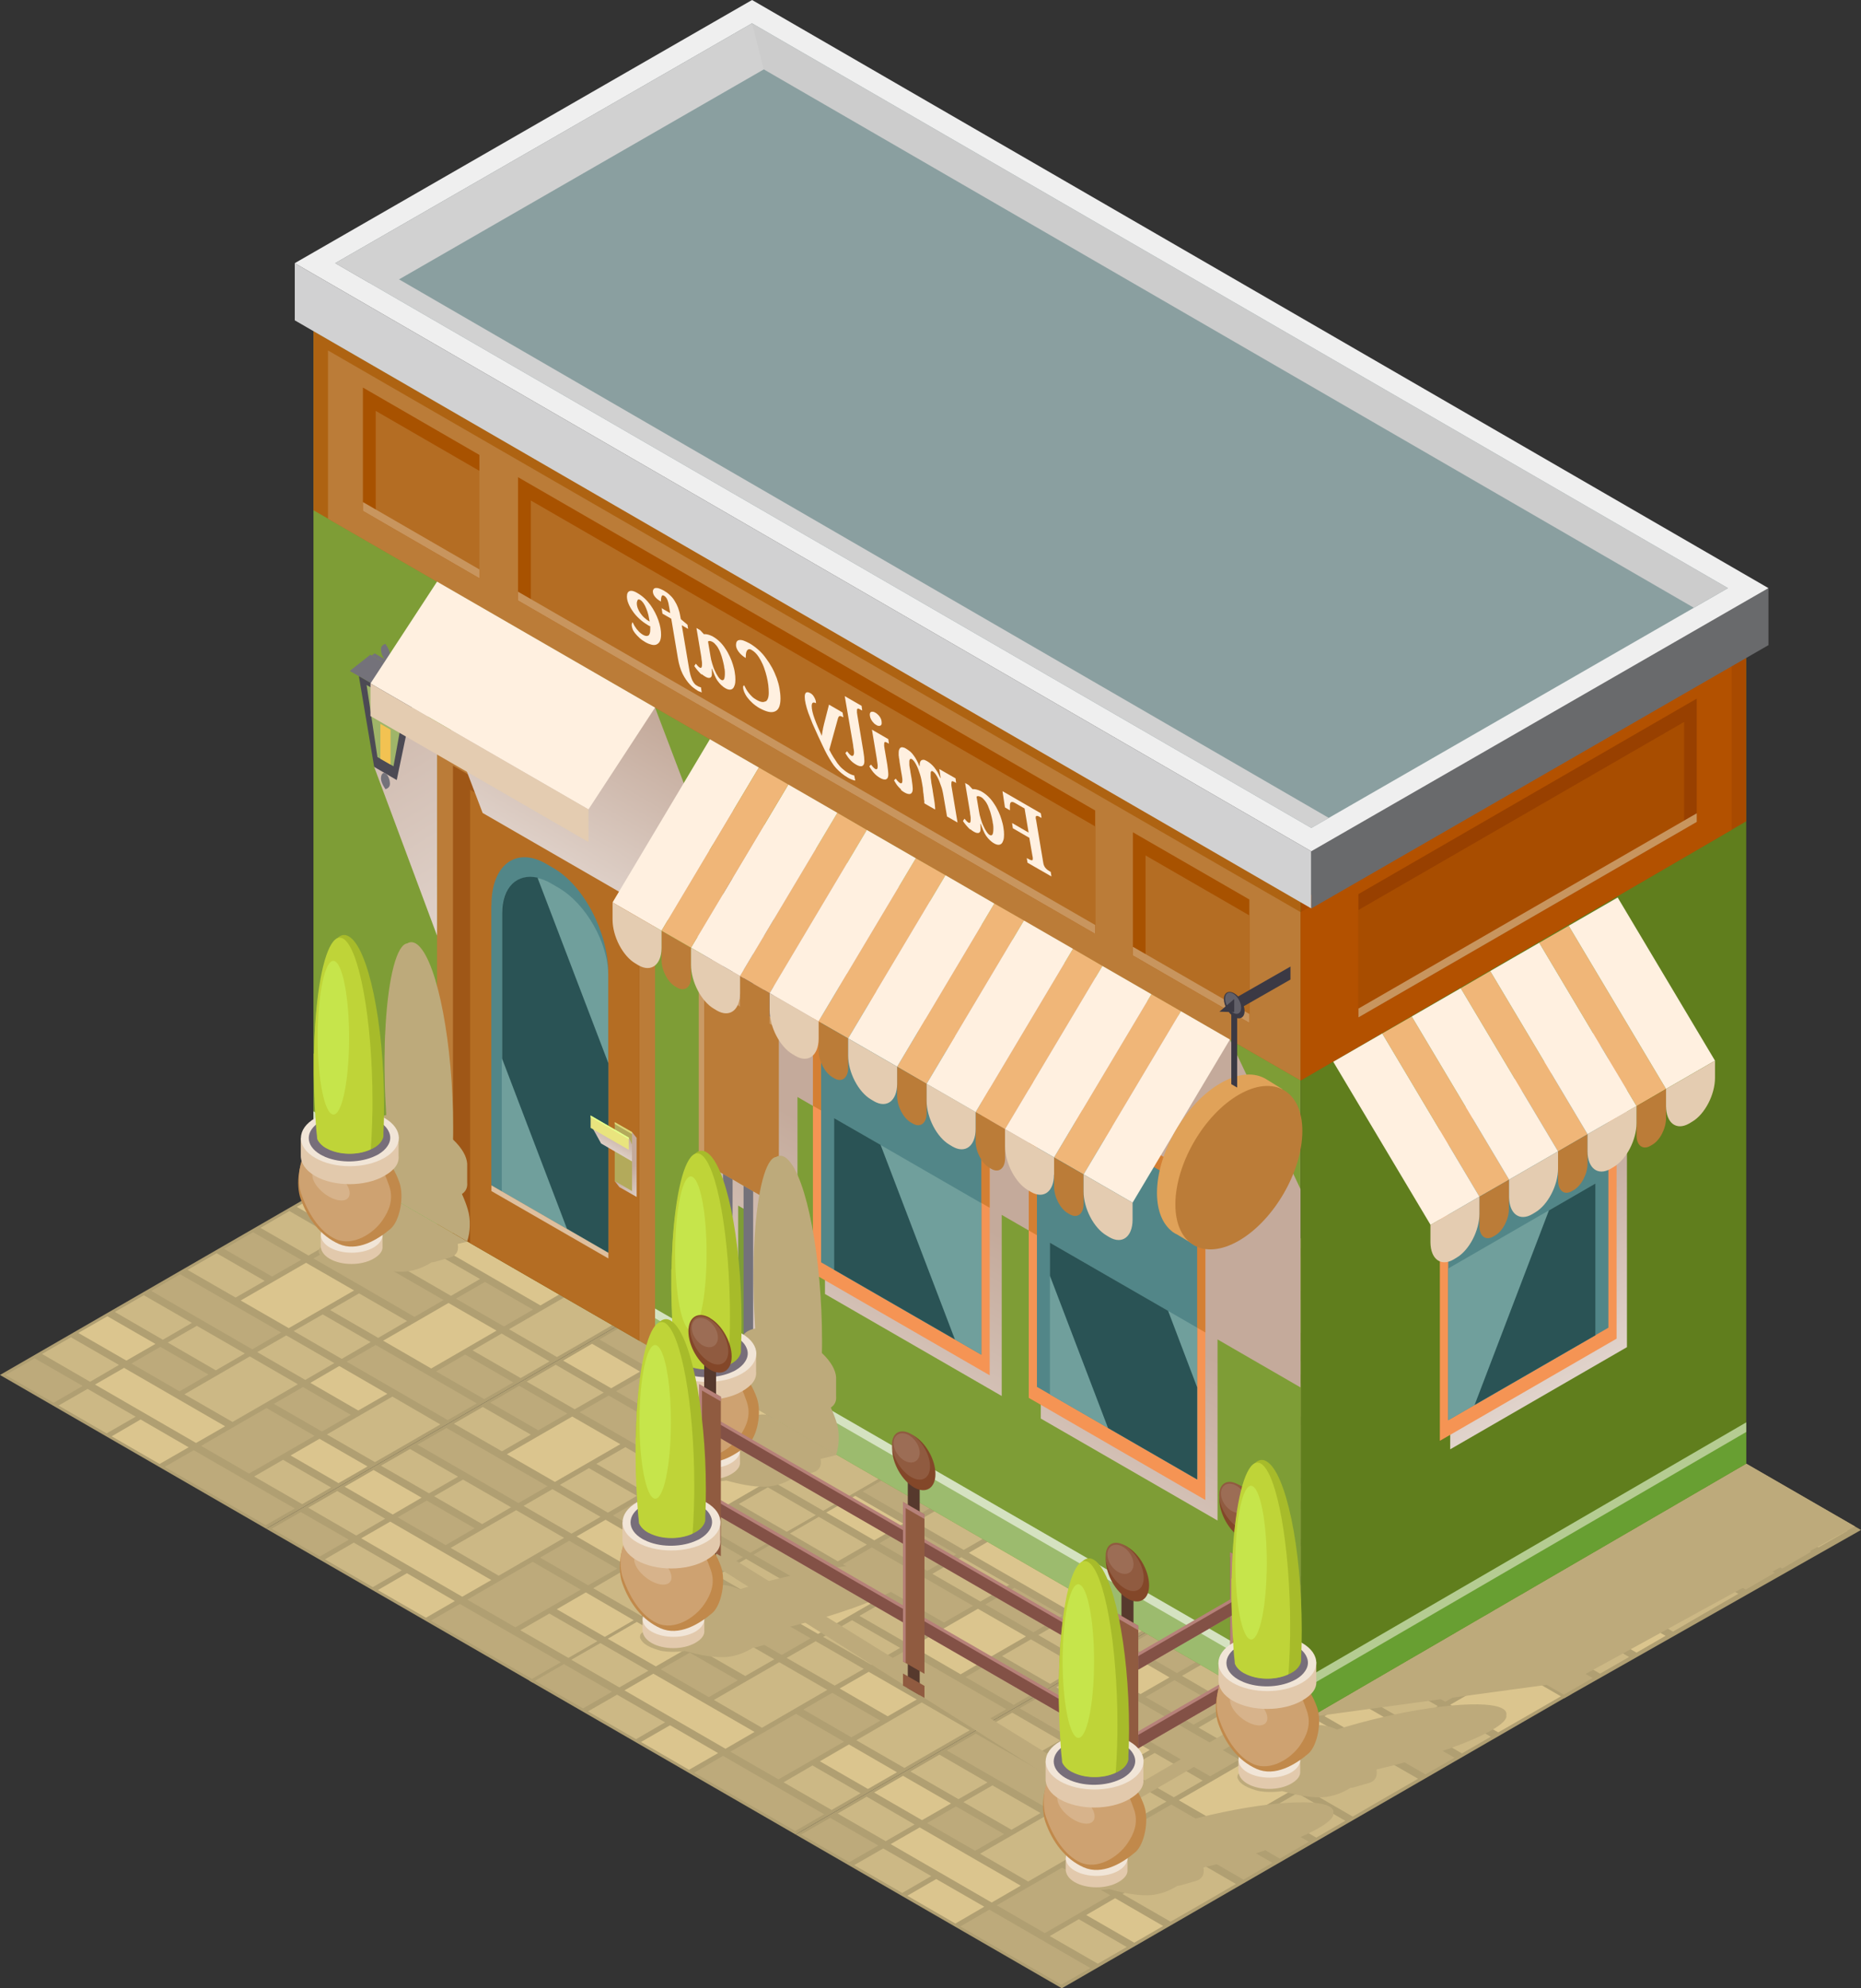 <?xml version="1.0" encoding="UTF-8"?>
<svg id="Layer_2" data-name="Layer 2" xmlns="http://www.w3.org/2000/svg" width="120.46" height="128.67" xmlns:xlink="http://www.w3.org/1999/xlink" viewBox="0 0 120.46 128.67">
  <rect x="0" y="0" width="120.46" height="128.67" fill="#333333" stroke="none"/>
  <defs>
    <linearGradient id="linear-gradient" x1="48.35" y1="262.7" x2="48.35" y2="218.82" gradientTransform="translate(106.58 398.29) rotate(-150) skewX(30)" gradientUnits="userSpaceOnUse">
      <stop offset=".18" stop-color="#c4aa9b"/>
      <stop offset=".98" stop-color="#fff"/>
    </linearGradient>
    <linearGradient id="linear-gradient-2" x1="79.71" y1="278.29" x2="79.71" y2="246.75" xlink:href="#linear-gradient"/>
    <linearGradient id="linear-gradient-3" x1="105.29" y1="275.8" x2="72.87" y2="239.36" xlink:href="#linear-gradient"/>
    <linearGradient id="linear-gradient-4" x1="76.47" y1="247.07" x2="73.57" y2="244.18" xlink:href="#linear-gradient"/>
    <linearGradient id="linear-gradient-5" x1="77.28" y1="248.91" x2="77.28" y2="245.2" xlink:href="#linear-gradient"/>
    <linearGradient id="linear-gradient-6" x1="25.57" y1="224.72" x2="9.69" y2="195.18" gradientTransform="translate(120.46 296.15) rotate(-180)" xlink:href="#linear-gradient"/>
  </defs>
  <g id="Layer_1-2" data-name="Layer 1">
    <g>
      <g>
        <g>
          <polygon points="0 88.98 32.98 69.94 50.21 79.89 17.23 98.93 0 88.98" style="fill: #b09f72;"/>
          <g>
            <polygon points="37.54 75.07 39.42 73.99 36.31 72.19 36.31 72.19 32.88 70.21 31 71.29 37.54 75.07" style="fill: #ccb885;"/>
            <polygon points="40.97 77.05 42.85 75.97 39.74 74.17 37.86 75.26 40.97 77.05" style="fill: #bdaa7b;"/>
            <polygon points="44.41 79.03 46.28 77.95 43.17 76.16 41.3 77.24 44.41 79.03" style="fill: #dbc58e;"/>
            <polygon points="33.63 73.36 30.52 71.57 28.64 72.65 31.75 74.45 33.63 73.36" style="fill: #dbc58e;"/>
            <polygon points="33.95 73.55 32.07 74.64 35.18 76.43 37.06 75.35 33.95 73.55" style="fill: #bdaa7b;"/>
            <polygon points="37.38 75.54 33.15 77.98 36.26 79.77 40.49 77.33 37.38 75.54" style="fill: #ccb885;"/>
            <polygon points="40.82 77.52 38.94 78.6 42.05 80.39 43.93 79.31 40.82 77.52" style="fill: #bdaa7b;"/>
            <polygon points="42.37 80.58 45.48 82.38 47.36 81.29 47.36 81.29 49.72 79.93 46.61 78.14 44.25 79.5 44.25 79.5 42.37 80.58" style="fill: #dbc58e;"/>
            <polygon points="31.27 74.73 28.16 72.93 26.29 74.01 29.39 75.81 31.27 74.73" style="fill: #ccb885;"/>
            <polygon points="31.6 74.91 29.72 76 32.83 77.79 34.7 76.71 31.6 74.91" style="fill: #ccb885;"/>
            <polygon points="39.69 81.76 41.57 80.67 38.46 78.88 36.58 79.96 39.69 81.76" style="fill: #ccb885;"/>
            <polygon points="40.02 81.94 43.13 83.74 45 82.65 41.89 80.86 40.02 81.94" style="fill: #ccb885;"/>
            <polygon points="28.91 76.09 25.8 74.29 21.57 76.74 24.68 78.53 28.91 76.09" style="fill: #bdaa7b;"/>
            <polygon points="29.24 76.27 27.36 77.36 30.47 79.15 32.35 78.07 29.24 76.27" style="fill: #ccb885;"/>
            <polygon points="32.67 78.26 30.79 79.34 33.9 81.13 35.78 80.05 32.67 78.26" style="fill: #bdaa7b;"/>
            <polygon points="37.34 83.12 39.21 82.03 36.1 80.24 34.23 81.32 37.34 83.12" style="fill: #dbc58e;"/>
            <polygon points="37.66 83.3 40.77 85.1 42.64 84.02 39.54 82.22 37.66 83.3" style="fill: #bdaa7b;"/>
            <polygon points="26.88 77.64 25 78.72 28.11 80.51 29.99 79.43 26.88 77.64" style="fill: #ccb885;"/>
            <polygon points="34.98 84.48 36.85 83.39 30.31 79.62 28.44 80.7 34.98 84.48" style="fill: #dbc58e;"/>
            <polygon points="32.95 86.02 36.05 87.82 37.93 86.74 37.93 86.74 40.29 85.37 37.18 83.58 32.95 86.02" style="fill: #ccb885;"/>
            <polygon points="24.2 78.81 21.09 77.01 19.21 78.1 22.32 79.89 24.2 78.81" style="fill: #dbc58e;"/>
            <polygon points="24.52 78.99 22.65 80.08 25.76 81.87 27.63 80.79 24.52 78.99" style="fill: #bdaa7b;"/>
            <polygon points="27.96 80.98 26.08 82.06 29.19 83.86 31.07 82.77 27.96 80.98" style="fill: #ccb885;"/>
            <polygon points="32.62 85.84 34.5 84.75 31.39 82.96 29.51 84.04 32.62 85.84" style="fill: #bdaa7b;"/>
            <polygon points="21.84 80.17 18.73 78.37 16.86 79.46 19.97 81.25 21.84 80.17" style="fill: #ccb885;"/>
            <polygon points="22.17 80.36 20.29 81.44 23.4 83.23 23.4 83.23 26.83 85.22 28.71 84.13 22.17 80.36" style="fill: #bdaa7b;"/>
            <polygon points="30.59 87.39 33.7 89.18 35.57 88.1 32.47 86.3 30.59 87.39" style="fill: #ccb885;"/>
            <polygon points="19.49 81.53 16.38 79.74 14.5 80.82 17.61 82.61 19.49 81.53" style="fill: #bdaa7b;"/>
            <polygon points="15.58 84.16 18.69 85.95 22.92 83.51 19.81 81.72 15.58 84.16" style="fill: #dbc58e;"/>
            <polygon points="24.48 86.58 26.35 85.49 23.24 83.7 21.37 84.78 24.48 86.58" style="fill: #ccb885;"/>
            <polygon points="29.78 87.48 29.78 87.48 32.14 86.11 29.03 84.32 26.68 85.68 26.68 85.68 24.8 86.76 27.91 88.56 29.78 87.48" style="fill: #dbc58e;"/>
            <polygon points="28.23 88.75 31.34 90.54 33.22 89.46 30.11 87.66 28.23 88.75" style="fill: #bdaa7b;"/>
            <polygon points="17.13 82.89 14.02 81.1 12.14 82.18 15.25 83.97 17.13 82.89" style="fill: #ccb885;"/>
            <polygon points="22.12 87.94 23.99 86.85 20.89 85.06 19.01 86.14 22.12 87.94" style="fill: #ccb885;"/>
            <polygon points="28.98 91.9 30.86 90.82 27.75 89.02 27.75 89.02 24.32 87.04 22.44 88.12 25.88 90.11 28.98 91.9" style="fill: #bdaa7b;"/>
            <polygon points="11.66 82.46 9.79 83.54 16.33 87.32 18.2 86.23 15.1 84.44 11.66 82.46" style="fill: #bdaa7b;"/>
            <polygon points="18.53 86.42 16.65 87.5 19.76 89.3 21.64 88.21 18.53 86.42" style="fill: #ccb885;"/>
            <polygon points="25.07 90.2 21.96 88.4 20.09 89.49 23.19 91.28 25.07 90.2" style="fill: #dbc58e;"/>
            <polygon points="12.42 85.61 9.31 83.82 7.43 84.9 10.54 86.7 12.42 85.61" style="fill: #ccb885;"/>
            <polygon points="12.74 85.8 10.86 86.88 13.97 88.68 15.85 87.59 12.74 85.8" style="fill: #ccb885;"/>
            <polygon points="16.17 87.78 11.94 90.23 15.05 92.02 19.28 89.58 16.17 87.78" style="fill: #ccb885;"/>
            <polygon points="20.84 92.64 22.71 91.56 19.61 89.76 17.73 90.85 20.84 92.64" style="fill: #bdaa7b;"/>
            <polygon points="21.16 92.83 24.27 94.62 26.15 93.54 26.15 93.54 28.5 92.18 25.4 90.38 23.04 91.74 23.04 91.74 21.16 92.83" style="fill: #ccb885;"/>
            <polygon points="10.06 86.97 6.95 85.18 5.07 86.26 8.18 88.05 10.06 86.97" style="fill: #dbc58e;"/>
            <polygon points="11.62 90.04 13.49 88.95 10.38 87.16 8.51 88.24 11.62 90.04" style="fill: #bdaa7b;"/>
            <polygon points="18.81 94.19 21.91 95.98 23.79 94.9 20.68 93.11 18.81 94.19" style="fill: #dbc58e;"/>
            <polygon points="7.7 88.33 4.59 86.54 2.72 87.62 5.83 89.42 7.7 88.33" style="fill: #ccb885;"/>
            <polygon points="12.69 93.38 14.57 92.3 8.03 88.52 6.15 89.6 12.69 93.38" style="fill: #dbc58e;"/>
            <polygon points="18 94.28 18 94.28 20.36 92.92 17.25 91.12 14.89 92.48 14.89 92.48 13.02 93.57 16.12 95.36 18 94.28" style="fill: #bdaa7b;"/>
            <polygon points="16.45 95.55 19.56 97.34 21.43 96.26 18.32 94.47 16.45 95.55" style="fill: #ccb885;"/>
            <polygon points=".36 88.98 3.47 90.78 5.35 89.69 2.24 87.9 .36 88.98" style="fill: #bdaa7b;"/>
            <polygon points="5.67 89.88 3.79 90.96 6.9 92.76 8.78 91.68 5.67 89.88" style="fill: #ccb885;"/>
            <polygon points="9.1 91.86 7.23 92.95 10.33 94.74 12.21 93.66 9.1 91.86" style="fill: #dbc58e;"/>
            <polygon points="10.66 94.93 14.09 96.91 14.09 96.91 17.2 98.7 19.08 97.62 18.02 97.01 12.54 93.85 10.66 94.93" style="fill: #bdaa7b;"/>
          </g>
        </g>
        <g>
          <polygon points="17.23 98.93 50.21 79.89 67.44 89.84 34.47 108.88 17.23 98.93" style="fill: #b09f72;"/>
          <g>
            <polygon points="54.77 85.02 56.65 83.94 53.54 82.14 53.54 82.14 50.11 80.16 48.23 81.24 54.77 85.02" style="fill: #ccb885;"/>
            <polygon points="58.21 87 60.08 85.92 56.97 84.12 55.1 85.21 58.21 87" style="fill: #bdaa7b;"/>
            <polygon points="61.64 88.98 63.52 87.9 60.41 86.11 58.53 87.19 61.64 88.98" style="fill: #dbc58e;"/>
            <polygon points="50.86 83.32 47.75 81.52 45.88 82.6 48.98 84.4 50.86 83.32" style="fill: #dbc58e;"/>
            <polygon points="51.18 83.5 49.31 84.58 52.42 86.38 54.29 85.3 51.18 83.5" style="fill: #bdaa7b;"/>
            <polygon points="54.62 85.48 50.38 87.93 53.49 89.72 57.73 87.28 54.62 85.48" style="fill: #ccb885;"/>
            <polygon points="58.05 87.47 56.17 88.55 59.28 90.34 61.16 89.26 58.05 87.47" style="fill: #bdaa7b;"/>
            <polygon points="59.61 90.53 62.72 92.33 64.59 91.24 64.59 91.24 66.95 89.88 63.84 88.09 61.48 89.45 61.48 89.45 59.61 90.53" style="fill: #dbc58e;"/>
            <polygon points="48.5 84.68 45.39 82.88 43.52 83.96 46.63 85.76 48.5 84.68" style="fill: #ccb885;"/>
            <polygon points="48.83 84.86 46.95 85.95 50.06 87.74 51.94 86.66 48.83 84.86" style="fill: #ccb885;"/>
            <polygon points="56.93 91.7 58.8 90.62 55.69 88.83 53.82 89.91 56.93 91.7" style="fill: #ccb885;"/>
            <polygon points="57.25 91.89 60.36 93.69 62.23 92.6 59.13 90.81 57.25 91.89" style="fill: #ccb885;"/>
            <polygon points="46.15 86.04 43.04 84.24 38.8 86.68 41.91 88.48 46.15 86.04" style="fill: #bdaa7b;"/>
            <polygon points="46.47 86.22 44.6 87.31 47.7 89.1 49.58 88.02 46.47 86.22" style="fill: #ccb885;"/>
            <polygon points="49.9 88.21 48.03 89.29 51.14 91.08 53.01 90 49.9 88.21" style="fill: #bdaa7b;"/>
            <polygon points="54.57 93.07 56.45 91.98 53.34 90.19 51.46 91.27 54.57 93.07" style="fill: #dbc58e;"/>
            <polygon points="54.89 93.25 58 95.05 59.88 93.96 56.77 92.17 54.89 93.25" style="fill: #bdaa7b;"/>
            <polygon points="44.11 87.58 42.24 88.67 45.35 90.46 47.22 89.38 44.11 87.58" style="fill: #ccb885;"/>
            <polygon points="52.21 94.43 54.09 93.34 47.55 89.57 45.67 90.65 52.21 94.43" style="fill: #dbc58e;"/>
            <polygon points="50.18 95.97 53.29 97.77 55.16 96.69 55.16 96.69 57.52 95.33 54.41 93.53 50.18 95.97" style="fill: #ccb885;"/>
            <polygon points="41.43 88.76 38.32 86.96 36.45 88.05 39.56 89.84 41.43 88.76" style="fill: #dbc58e;"/>
            <polygon points="41.76 88.95 39.88 90.03 42.99 91.82 44.87 90.74 41.76 88.95" style="fill: #bdaa7b;"/>
            <polygon points="45.19 90.93 43.31 92.01 46.42 93.8 48.3 92.72 45.19 90.93" style="fill: #ccb885;"/>
            <polygon points="49.86 95.79 51.73 94.7 48.62 92.91 46.75 93.99 49.86 95.79" style="fill: #bdaa7b;"/>
            <polygon points="39.08 90.12 35.97 88.32 34.09 89.41 37.2 91.2 39.08 90.12" style="fill: #ccb885;"/>
            <polygon points="39.4 90.31 37.52 91.39 40.63 93.18 40.63 93.18 44.07 95.17 45.94 94.08 39.4 90.31" style="fill: #bdaa7b;"/>
            <polygon points="47.82 97.33 50.93 99.13 52.81 98.05 49.7 96.25 47.82 97.33" style="fill: #ccb885;"/>
            <polygon points="36.72 91.48 33.61 89.68 31.73 90.77 34.84 92.56 36.72 91.48" style="fill: #bdaa7b;"/>
            <polygon points="32.81 94.11 35.92 95.9 40.15 93.46 37.04 91.67 32.81 94.11" style="fill: #dbc58e;"/>
            <polygon points="41.71 96.53 43.58 95.44 40.48 93.65 38.6 94.73 41.71 96.53" style="fill: #ccb885;"/>
            <polygon points="47.02 97.42 47.02 97.42 49.37 96.06 46.27 94.27 43.91 95.63 43.91 95.63 42.03 96.71 45.14 98.51 47.02 97.42" style="fill: #dbc58e;"/>
            <polygon points="45.47 98.7 48.57 100.49 50.45 99.41 47.34 97.61 45.47 98.7" style="fill: #bdaa7b;"/>
            <polygon points="34.36 92.84 31.25 91.05 29.38 92.13 32.49 93.92 34.36 92.84" style="fill: #ccb885;"/>
            <polygon points="39.35 97.89 41.23 96.8 38.12 95.01 36.24 96.09 39.35 97.89" style="fill: #ccb885;"/>
            <polygon points="46.22 101.85 48.09 100.77 44.99 98.97 44.99 98.97 41.55 96.99 39.68 98.07 43.11 100.06 46.22 101.85" style="fill: #bdaa7b;"/>
            <polygon points="28.9 92.41 27.02 93.49 33.56 97.27 35.44 96.18 32.33 94.39 28.9 92.41" style="fill: #bdaa7b;"/>
            <polygon points="35.76 96.37 33.89 97.45 36.99 99.25 38.87 98.16 35.76 96.37" style="fill: #ccb885;"/>
            <polygon points="42.3 100.15 39.2 98.35 37.32 99.43 40.43 101.23 42.3 100.15" style="fill: #dbc58e;"/>
            <polygon points="29.65 95.56 26.54 93.77 24.66 94.85 27.77 96.64 29.65 95.56" style="fill: #ccb885;"/>
            <polygon points="29.97 95.75 28.1 96.83 31.21 98.63 33.08 97.54 29.97 95.75" style="fill: #ccb885;"/>
            <polygon points="33.41 97.73 29.17 100.17 32.28 101.97 36.51 99.52 33.41 97.73" style="fill: #ccb885;"/>
            <polygon points="38.07 102.59 39.95 101.51 36.84 99.71 34.96 100.8 38.07 102.59" style="fill: #bdaa7b;"/>
            <polygon points="38.4 102.78 41.5 104.57 43.38 103.49 43.38 103.49 45.74 102.13 42.63 100.33 40.27 101.69 40.27 101.69 38.4 102.78" style="fill: #ccb885;"/>
            <polygon points="27.29 96.92 24.18 95.13 22.31 96.21 25.42 98.01 27.29 96.92" style="fill: #dbc58e;"/>
            <polygon points="28.85 99.99 30.72 98.9 27.62 97.11 25.74 98.19 28.85 99.99" style="fill: #bdaa7b;"/>
            <polygon points="36.04 104.14 39.15 105.93 41.02 104.85 37.92 103.05 36.04 104.14" style="fill: #dbc58e;"/>
            <polygon points="24.93 98.28 21.83 96.49 19.95 97.57 23.06 99.37 24.93 98.28" style="fill: #ccb885;"/>
            <polygon points="29.92 103.33 31.8 102.25 25.26 98.47 23.38 99.55 29.92 103.33" style="fill: #dbc58e;"/>
            <polygon points="35.23 104.23 35.23 104.23 37.59 102.87 34.48 101.07 32.13 102.43 32.13 102.43 30.25 103.52 33.36 105.31 35.23 104.23" style="fill: #bdaa7b;"/>
            <polygon points="33.68 105.5 36.79 107.29 38.67 106.21 35.56 104.42 33.68 105.5" style="fill: #ccb885;"/>
            <polygon points="17.59 98.93 20.7 100.73 22.58 99.64 19.47 97.85 17.59 98.93" style="fill: #bdaa7b;"/>
            <polygon points="22.9 99.83 21.03 100.91 24.13 102.71 26.01 101.62 22.9 99.83" style="fill: #ccb885;"/>
            <polygon points="26.34 101.81 24.46 102.9 27.57 104.69 29.44 103.61 26.34 101.81" style="fill: #dbc58e;"/>
            <polygon points="27.89 104.88 31.33 106.86 31.33 106.86 34.43 108.65 36.31 107.57 35.25 106.96 29.77 103.8 27.89 104.88" style="fill: #bdaa7b;"/>
          </g>
        </g>
      </g>
      <path d="M44.1,94.89c.09.34.39.62,1.23.87.64.19,1.64.07,1.68.05.8.22,1.69.42,2.52.4.52-.01,1.11-.18,1.52-.4.14-.06.27-.14.38-.21.11,0,.22-.03.31-.06l.9-.26h0c.37-.11.56-.4.48-.85,0,0,0-.02,0-.02.65-.15,1.32-.32,2-.51.22-.06.43-.12.65-.18.24-.07.47-.14.7-.21.45-.14.87-.28,1.26-.42h.03c2.43-.87,3.9-1.71,3.76-2.19h0c.05-.2-.07-.36-.34-.48-1.3-.57-5.77-.03-9.98,1.21-.22.06-.43.13-.63.19,0,0,0,0-.01,0-.61-.26-1.13-.34-1.5-.25h0s-.89.26-.89.26l-.07.02c-.27.06-.43.19-.49.41-.31-.03-.61-.04-.91-.03-.92.03-2.01.57-2.06,1.04-.01.12-.02.25-.01.39l.25.31v.42c-.27.06-.83.21-.76.51Z" style="fill: #bdaa7b;"/>
      <g>
        <g>
          <polygon points="34.27 108.77 67.24 89.73 84.48 99.68 51.5 118.72 34.27 108.77" style="fill: #b09f72;"/>
          <g>
            <polygon points="71.81 94.86 73.68 93.77 70.58 91.98 70.58 91.98 67.14 90 65.27 91.08 71.81 94.86" style="fill: #ccb885;"/>
            <polygon points="75.24 96.84 77.12 95.76 74.01 93.96 72.13 95.04 75.24 96.84" style="fill: #bdaa7b;"/>
            <polygon points="78.67 98.82 80.55 97.74 77.44 95.94 75.57 97.03 78.67 98.82" style="fill: #dbc58e;"/>
            <polygon points="67.89 93.15 64.79 91.36 62.91 92.44 66.02 94.24 67.89 93.15" style="fill: #dbc58e;"/>
            <polygon points="68.22 93.34 66.34 94.42 69.45 96.22 71.33 95.13 68.22 93.34" style="fill: #bdaa7b;"/>
            <polygon points="71.65 95.32 67.42 97.77 70.53 99.56 74.76 97.12 71.65 95.32" style="fill: #ccb885;"/>
            <polygon points="75.08 97.3 73.21 98.39 76.32 100.18 78.19 99.1 75.08 97.3" style="fill: #bdaa7b;"/>
            <polygon points="76.64 100.37 79.75 102.16 81.63 101.08 81.63 101.08 83.98 99.72 80.87 97.92 78.52 99.29 78.52 99.29 76.64 100.37" style="fill: #dbc58e;"/>
            <polygon points="65.54 94.51 62.43 92.72 60.55 93.8 63.66 95.6 65.54 94.51" style="fill: #ccb885;"/>
            <polygon points="65.86 94.7 63.99 95.78 67.1 97.58 68.97 96.49 65.86 94.7" style="fill: #ccb885;"/>
            <polygon points="73.96 101.54 75.84 100.46 72.73 98.67 70.85 99.75 73.96 101.54" style="fill: #ccb885;"/>
            <polygon points="74.28 101.73 77.39 103.52 79.27 102.44 76.16 100.65 74.28 101.73" style="fill: #ccb885;"/>
            <polygon points="63.18 95.87 60.07 94.08 55.84 96.52 58.95 98.32 63.18 95.87" style="fill: #bdaa7b;"/>
            <polygon points="63.51 96.06 61.63 97.14 64.74 98.94 66.61 97.86 63.51 96.06" style="fill: #ccb885;"/>
            <polygon points="66.94 98.04 65.06 99.13 68.17 100.92 70.05 99.84 66.94 98.04" style="fill: #bdaa7b;"/>
            <polygon points="71.6 102.9 73.48 101.82 70.37 100.02 68.5 101.11 71.6 102.9" style="fill: #dbc58e;"/>
            <polygon points="71.93 103.09 75.04 104.89 76.91 103.8 73.8 102.01 71.93 103.09" style="fill: #bdaa7b;"/>
            <polygon points="61.15 97.42 59.27 98.51 62.38 100.3 64.26 99.22 61.15 97.42" style="fill: #ccb885;"/>
            <polygon points="69.25 104.26 71.12 103.18 64.58 99.4 62.71 100.49 69.25 104.26" style="fill: #dbc58e;"/>
            <polygon points="67.21 105.81 70.32 107.61 72.2 106.52 72.2 106.52 74.56 105.16 71.45 103.37 67.21 105.81" style="fill: #ccb885;"/>
            <polygon points="58.47 98.6 55.36 96.8 53.48 97.88 56.59 99.68 58.47 98.6" style="fill: #dbc58e;"/>
            <polygon points="58.79 98.78 56.92 99.87 60.02 101.66 61.9 100.58 58.79 98.78" style="fill: #bdaa7b;"/>
            <polygon points="62.22 100.77 60.35 101.85 63.46 103.64 65.33 102.56 62.22 100.77" style="fill: #ccb885;"/>
            <polygon points="66.89 105.63 68.77 104.54 65.66 102.75 63.78 103.83 66.89 105.63" style="fill: #bdaa7b;"/>
            <polygon points="56.11 99.96 53 98.16 51.13 99.24 54.23 101.04 56.11 99.96" style="fill: #ccb885;"/>
            <polygon points="56.43 100.14 54.56 101.23 57.67 103.02 57.67 103.02 61.1 105 62.98 103.92 56.43 100.14" style="fill: #bdaa7b;"/>
            <polygon points="64.86 107.17 67.97 108.97 69.84 107.88 66.73 106.09 64.86 107.17" style="fill: #ccb885;"/>
            <polygon points="53.75 101.32 50.64 99.52 48.77 100.61 51.88 102.4 53.75 101.32" style="fill: #bdaa7b;"/>
            <polygon points="49.85 103.95 52.95 105.74 57.19 103.3 54.08 101.5 49.85 103.95" style="fill: #dbc58e;"/>
            <polygon points="58.74 106.36 60.62 105.28 57.51 103.49 55.63 104.57 58.74 106.36" style="fill: #ccb885;"/>
            <polygon points="64.05 107.26 64.05 107.26 66.41 105.9 63.3 104.11 60.94 105.47 60.94 105.47 59.07 106.55 62.18 108.35 64.05 107.26" style="fill: #dbc58e;"/>
            <polygon points="62.5 108.53 65.61 110.33 67.49 109.24 64.38 107.45 62.5 108.53" style="fill: #bdaa7b;"/>
            <polygon points="51.4 102.68 48.29 100.88 46.41 101.97 49.52 103.76 51.4 102.68" style="fill: #ccb885;"/>
            <polygon points="56.39 107.73 58.26 106.64 55.15 104.85 53.28 105.93 56.39 107.73" style="fill: #ccb885;"/>
            <polygon points="63.25 111.69 65.13 110.61 62.02 108.81 62.02 108.81 58.59 106.83 56.71 107.91 60.14 109.89 63.25 111.69" style="fill: #bdaa7b;"/>
            <polygon points="45.93 102.24 44.06 103.33 50.6 107.1 52.47 106.02 49.36 104.23 45.93 102.24" style="fill: #bdaa7b;"/>
            <polygon points="52.8 106.21 50.92 107.29 54.03 109.08 55.91 108 52.8 106.21" style="fill: #ccb885;"/>
            <polygon points="59.34 109.98 56.23 108.19 54.35 109.27 57.46 111.07 59.34 109.98" style="fill: #dbc58e;"/>
            <polygon points="46.68 105.4 43.57 103.6 41.7 104.69 44.81 106.48 46.68 105.4" style="fill: #ccb885;"/>
            <polygon points="47.01 105.59 45.13 106.67 48.24 108.46 50.12 107.38 47.01 105.59" style="fill: #ccb885;"/>
            <polygon points="50.44 107.57 46.21 110.01 49.32 111.81 53.55 109.36 50.44 107.57" style="fill: #ccb885;"/>
            <polygon points="55.11 112.43 56.98 111.35 53.87 109.55 52 110.63 55.11 112.43" style="fill: #bdaa7b;"/>
            <polygon points="55.43 112.62 58.54 114.41 60.41 113.33 60.41 113.33 62.77 111.97 59.66 110.17 57.31 111.53 57.31 111.53 55.43 112.62" style="fill: #ccb885;"/>
            <polygon points="44.33 106.76 41.22 104.96 39.34 106.05 42.45 107.84 44.33 106.76" style="fill: #dbc58e;"/>
            <polygon points="45.88 109.83 47.76 108.74 44.65 106.95 42.77 108.03 45.88 109.83" style="fill: #bdaa7b;"/>
            <polygon points="53.07 113.98 56.18 115.77 58.06 114.69 54.95 112.89 53.07 113.98" style="fill: #dbc58e;"/>
            <polygon points="41.97 108.12 38.86 106.33 36.98 107.41 40.09 109.2 41.97 108.12" style="fill: #ccb885;"/>
            <polygon points="46.96 113.17 48.84 112.08 42.29 108.31 40.42 109.39 46.96 113.17" style="fill: #dbc58e;"/>
            <polygon points="52.27 114.07 52.27 114.07 54.63 112.71 51.52 110.91 49.16 112.27 49.16 112.27 47.28 113.36 50.39 115.15 52.27 114.07" style="fill: #bdaa7b;"/>
            <polygon points="50.72 115.34 53.83 117.13 55.7 116.05 52.59 114.25 50.72 115.34" style="fill: #ccb885;"/>
            <polygon points="34.63 108.77 37.74 110.56 39.61 109.48 36.5 107.69 34.63 108.77" style="fill: #bdaa7b;"/>
            <polygon points="39.94 109.67 38.06 110.75 41.17 112.55 43.05 111.46 39.94 109.67" style="fill: #ccb885;"/>
            <polygon points="43.37 111.65 41.49 112.73 44.6 114.53 46.48 113.45 43.37 111.65" style="fill: #dbc58e;"/>
            <polygon points="44.93 114.72 48.36 116.7 48.36 116.7 51.47 118.49 53.35 117.41 52.29 116.8 46.8 113.63 44.93 114.72" style="fill: #bdaa7b;"/>
          </g>
        </g>
        <g>
          <polygon points="51.5 118.72 84.48 99.68 101.71 109.63 68.73 128.67 51.5 118.72" style="fill: #b09f72;"/>
          <g>
            <polygon points="89.04 104.81 90.92 103.72 87.81 101.93 87.81 101.93 84.38 99.95 82.5 101.03 89.04 104.81" style="fill: #ccb885;"/>
            <polygon points="92.47 106.79 94.35 105.71 91.24 103.91 89.37 104.99 92.47 106.79" style="fill: #bdaa7b;"/>
            <polygon points="95.91 108.77 97.78 107.69 94.67 105.89 92.8 106.98 95.91 108.77" style="fill: #dbc58e;"/>
            <polygon points="85.13 103.1 82.02 101.31 80.14 102.39 83.25 104.18 85.13 103.1" style="fill: #dbc58e;"/>
            <polygon points="85.45 103.29 83.58 104.37 86.68 106.17 88.56 105.08 85.45 103.29" style="fill: #bdaa7b;"/>
            <polygon points="88.89 105.27 84.65 107.71 87.76 109.51 91.99 107.07 88.89 105.27" style="fill: #ccb885;"/>
            <polygon points="92.32 107.25 90.44 108.34 93.55 110.13 95.43 109.05 92.32 107.25" style="fill: #bdaa7b;"/>
            <polygon points="93.87 110.32 96.98 112.11 98.86 111.03 98.86 111.03 101.22 109.67 98.11 107.88 95.75 109.24 95.75 109.24 93.87 110.32" style="fill: #dbc58e;"/>
            <polygon points="82.77 104.46 79.66 102.67 77.79 103.75 80.89 105.55 82.77 104.46" style="fill: #ccb885;"/>
            <polygon points="83.1 104.65 81.22 105.73 84.33 107.53 86.2 106.45 83.1 104.65" style="fill: #ccb885;"/>
            <polygon points="91.19 111.49 93.07 110.41 89.96 108.61 88.09 109.7 91.19 111.49" style="fill: #ccb885;"/>
            <polygon points="91.52 111.68 94.63 113.47 96.5 112.39 93.39 110.6 91.52 111.68" style="fill: #ccb885;"/>
            <polygon points="80.41 105.82 77.31 104.03 73.07 106.47 76.18 108.27 80.41 105.82" style="fill: #bdaa7b;"/>
            <polygon points="80.74 106.01 78.86 107.09 81.97 108.89 83.85 107.81 80.74 106.01" style="fill: #ccb885;"/>
            <polygon points="84.17 107.99 82.3 109.08 85.4 110.87 87.28 109.79 84.17 107.99" style="fill: #bdaa7b;"/>
            <polygon points="88.84 112.85 90.71 111.77 87.6 109.98 85.73 111.06 88.84 112.85" style="fill: #dbc58e;"/>
            <polygon points="89.16 113.04 92.27 114.83 94.15 113.75 91.04 111.96 89.16 113.04" style="fill: #bdaa7b;"/>
            <polygon points="78.38 107.37 76.51 108.45 79.61 110.25 81.49 109.17 78.38 107.37" style="fill: #ccb885;"/>
            <polygon points="86.48 114.21 88.36 113.13 81.82 109.35 79.94 110.44 86.48 114.21" style="fill: #dbc58e;"/>
            <polygon points="84.45 115.76 87.56 117.56 89.43 116.47 89.43 116.47 91.79 115.11 88.68 113.32 84.45 115.76" style="fill: #ccb885;"/>
            <polygon points="75.7 108.55 72.59 106.75 70.72 107.83 73.82 109.63 75.7 108.55" style="fill: #dbc58e;"/>
            <polygon points="76.02 108.73 74.15 109.82 77.26 111.61 79.13 110.53 76.02 108.73" style="fill: #bdaa7b;"/>
            <polygon points="79.46 110.71 77.58 111.8 80.69 113.59 82.57 112.51 79.46 110.71" style="fill: #ccb885;"/>
            <polygon points="84.12 115.57 86 114.49 82.89 112.7 81.01 113.78 84.12 115.57" style="fill: #bdaa7b;"/>
            <polygon points="73.34 109.91 70.24 108.11 68.36 109.19 71.47 110.99 73.34 109.91" style="fill: #ccb885;"/>
            <polygon points="73.67 110.09 71.79 111.18 74.9 112.97 74.9 112.97 78.33 114.95 80.21 113.87 73.67 110.09" style="fill: #bdaa7b;"/>
            <polygon points="82.09 117.12 85.2 118.92 87.08 117.83 83.97 116.04 82.09 117.12" style="fill: #ccb885;"/>
            <polygon points="70.99 111.27 67.88 109.47 66 110.55 69.11 112.35 70.99 111.27" style="fill: #bdaa7b;"/>
            <polygon points="67.08 113.9 70.19 115.69 74.42 113.25 71.31 111.45 67.08 113.9" style="fill: #dbc58e;"/>
            <polygon points="75.98 116.31 77.85 115.23 74.74 113.44 72.87 114.52 75.98 116.31" style="fill: #ccb885;"/>
            <polygon points="81.29 117.21 81.29 117.21 83.64 115.85 80.53 114.06 78.18 115.42 78.18 115.42 76.3 116.5 79.41 118.3 81.29 117.21" style="fill: #dbc58e;"/>
            <polygon points="79.73 118.48 82.84 120.28 84.72 119.19 81.61 117.4 79.73 118.48" style="fill: #bdaa7b;"/>
            <polygon points="68.63 112.63 65.52 110.83 63.65 111.92 66.75 113.71 68.63 112.63" style="fill: #ccb885;"/>
            <polygon points="73.62 117.67 75.5 116.59 72.39 114.8 70.51 115.88 73.62 117.67" style="fill: #ccb885;"/>
            <polygon points="80.49 121.64 82.36 120.55 79.25 118.76 79.25 118.76 75.82 116.78 73.94 117.86 77.38 119.84 80.49 121.64" style="fill: #bdaa7b;"/>
            <polygon points="63.16 112.19 61.29 113.28 67.83 117.05 69.71 115.97 66.6 114.17 63.16 112.19" style="fill: #bdaa7b;"/>
            <polygon points="70.03 116.16 68.15 117.24 71.26 119.04 73.14 117.95 70.03 116.16" style="fill: #ccb885;"/>
            <polygon points="76.57 119.93 73.46 118.14 71.59 119.22 74.7 121.02 76.57 119.93" style="fill: #dbc58e;"/>
            <polygon points="63.92 115.35 60.81 113.55 58.93 114.64 62.04 116.43 63.92 115.35" style="fill: #ccb885;"/>
            <polygon points="64.24 115.54 62.36 116.62 65.47 118.41 67.35 117.33 64.24 115.54" style="fill: #ccb885;"/>
            <polygon points="67.67 117.52 63.44 119.96 66.55 121.76 70.78 119.31 67.67 117.52" style="fill: #ccb885;"/>
            <polygon points="72.34 122.38 74.22 121.3 71.11 119.5 69.23 120.58 72.34 122.38" style="fill: #bdaa7b;"/>
            <polygon points="72.66 122.57 75.77 124.36 77.65 123.28 77.65 123.28 80 121.92 76.9 120.12 74.54 121.48 74.54 121.48 72.66 122.57" style="fill: #ccb885;"/>
            <polygon points="61.56 116.71 58.45 114.92 56.58 116 59.68 117.79 61.56 116.71" style="fill: #dbc58e;"/>
            <polygon points="63.12 119.77 64.99 118.69 61.88 116.9 60.01 117.98 63.12 119.77" style="fill: #bdaa7b;"/>
            <polygon points="70.31 123.93 73.42 125.72 75.29 124.64 72.18 122.84 70.31 123.93" style="fill: #dbc58e;"/>
            <polygon points="59.2 118.07 56.1 116.27 54.22 117.36 57.33 119.15 59.2 118.07" style="fill: #ccb885;"/>
            <polygon points="64.19 123.12 66.07 122.03 59.53 118.26 57.65 119.34 64.19 123.12" style="fill: #dbc58e;"/>
            <polygon points="69.5 124.02 69.5 124.02 71.86 122.65 68.75 120.86 66.39 122.22 66.39 122.22 64.52 123.3 67.63 125.1 69.5 124.02" style="fill: #bdaa7b;"/>
            <polygon points="67.95 125.29 71.06 127.08 72.93 126 69.83 124.2 67.95 125.29" style="fill: #ccb885;"/>
            <polygon points="51.86 118.72 54.97 120.51 56.85 119.43 53.74 117.64 51.86 118.72" style="fill: #bdaa7b;"/>
            <polygon points="57.17 119.62 55.29 120.7 58.4 122.5 60.28 121.41 57.17 119.62" style="fill: #ccb885;"/>
            <polygon points="60.6 121.6 58.73 122.68 61.84 124.48 63.71 123.39 60.6 121.6" style="fill: #dbc58e;"/>
            <polygon points="62.16 124.67 65.59 126.65 65.59 126.65 68.7 128.44 70.58 127.36 69.52 126.75 64.04 123.58 62.16 124.67" style="fill: #bdaa7b;"/>
          </g>
        </g>
      </g>
      <path d="M80.08,114.99c.09.34.39.62,1.23.87.64.19,1.64.07,1.68.05.8.22,1.69.42,2.52.4.52-.01,1.11-.18,1.52-.4.14-.06.27-.14.38-.21.11,0,.22-.03.31-.06l.9-.26h0c.37-.11.56-.4.48-.85,0,0,0-.02,0-.02.65-.15,1.32-.32,2-.51.22-.06.43-.12.65-.18.24-.07.47-.14.7-.21.45-.14.87-.28,1.26-.42h.03c2.43-.87,3.9-1.71,3.76-2.19h0c.05-.2-.07-.36-.34-.48-1.3-.57-5.77-.03-9.98,1.21-.22.06-.43.13-.63.19,0,0,0,0-.01,0-.61-.26-1.13-.34-1.5-.25h0s-.89.26-.89.26l-.07.02c-.27.06-.43.19-.49.41-.31-.03-.61-.04-.91-.03-.92.03-2.01.57-2.06,1.04-.01.12-.02.25-.01.39l.25.31v.42c-.27.06-.83.21-.75.51Z" style="fill: #bdaa7b;"/>
      <path d="M68.88,121.33c.09.34.39.62,1.23.87.64.19,1.64.07,1.68.05.8.22,1.69.42,2.52.4.52-.01,1.11-.18,1.52-.4.14-.06.27-.14.38-.21.11,0,.22-.03.31-.06l.9-.26h0c.37-.11.56-.4.48-.85,0,0,0-.02,0-.02.65-.15,1.32-.32,2-.51.22-.06.43-.12.65-.18.24-.07.47-.14.7-.21.45-.14.87-.28,1.26-.42h.03c2.43-.87,3.89-1.71,3.76-2.19h0c.05-.2-.07-.36-.34-.48-1.3-.57-5.77-.03-9.98,1.21-.22.06-.43.13-.63.19,0,0,0,0-.01,0-.61-.26-1.13-.34-1.5-.25h0s-.89.26-.89.26l-.07.02c-.27.06-.43.19-.49.41-.31-.03-.61-.04-.91-.03-.92.03-2.01.57-2.06,1.04-.01.12-.02.25-.01.39l.25.31v.42c-.27.06-.83.21-.75.51Z" style="fill: #bdaa7b;"/>
      <path d="M41.41,105.92c.09.34.39.62,1.23.87.64.19,1.64.07,1.68.05.8.22,1.69.42,2.52.4.52-.01,1.11-.18,1.52-.4.14-.06.27-.14.38-.21.11,0,.22-.03.31-.06l.9-.26h0c.37-.11.56-.4.48-.85,0,0,0-.02,0-.02.65-.15,1.32-.32,2-.51.22-.06.43-.12.65-.18.24-.07.47-.14.7-.21.45-.14.87-.28,1.26-.42h.03c2.43-.87,3.9-1.71,3.76-2.19h0c.05-.2-.07-.36-.34-.48-1.3-.57-5.77-.03-9.98,1.21-.22.06-.43.13-.63.19,0,0,0,0-.01,0-.61-.26-1.13-.34-1.5-.25h0s-.89.26-.89.26l-.07.02c-.27.06-.43.19-.49.41-.31-.03-.61-.04-.91-.03-.92.03-2.01.57-2.06,1.04-.01.12-.02.25-.01.39l.25.31v.42c-.27.06-.83.21-.75.51Z" style="fill: #bdaa7b;"/>
      <polygon points="45.69 99.79 72.29 116.28 82.04 110.56 83.44 110.78 71.86 117.48 45.27 100.68 45.69 99.79" style="fill: #bdaa7b;"/>
      <path d="M20.61,80.98c.09.34.39.62,1.23.87.64.19,1.64.07,1.68.05.8.22,1.69.42,2.52.4.52-.01,1.11-.18,1.52-.4.14-.06.27-.14.38-.21.11,0,.22-.03.31-.06l.9-.26h0c.37-.11.56-.4.48-.85,0,0,0-.02,0-.02.65-.15,1.32-.32,2-.51.22-.06.43-.12.65-.18.24-.07.47-.14.7-.21.45-.14.87-.28,1.26-.42h.03c2.43-.87,3.89-1.71,3.76-2.19h0c.05-.2-.07-.36-.34-.48-1.3-.57-5.77-.03-9.98,1.21-.22.06-.43.13-.63.19,0,0,0,0-.01,0-.61-.26-1.13-.34-1.5-.25h0s-.89.26-.89.26l-.07.02c-.27.06-.43.19-.49.41-.31-.03-.61-.04-.91-.03-.92.03-2.01.57-2.06,1.04-.01.12-.02.25-.01.39l.25.31v.42c-.27.06-.83.21-.75.51Z" style="fill: #bdaa7b;"/>
      <g>
        <g>
          <polygon points="66.78 90 86 79.11 103.23 89.06 84.02 99.95 66.78 90" style="fill: #b09f72;"/>
          <g>
            <polygon points="104.32 76.08 106.2 75 103.09 73.21 103.09 73.21 99.66 71.23 97.78 72.31 104.32 76.08" style="fill: #ccb885;"/>
            <polygon points="107.76 78.07 109.63 76.98 106.52 75.19 104.65 76.27 107.76 78.07" style="fill: #bdaa7b;"/>
            <polygon points="100.41 74.38 97.3 72.58 95.42 73.67 98.53 75.46 100.41 74.38" style="fill: #dbc58e;"/>
            <polygon points="100.73 74.57 98.86 75.65 101.97 77.45 103.84 76.36 100.73 74.57" style="fill: #bdaa7b;"/>
            <polygon points="104.17 76.55 99.93 78.99 103.04 80.79 107.27 78.34 104.17 76.55" style="fill: #ccb885;"/>
            <polygon points="107.6 78.53 105.72 79.61 108.83 81.41 110.71 80.33 107.6 78.53" style="fill: #bdaa7b;"/>
            <polygon points="98.05 75.74 94.94 73.95 93.07 75.03 96.18 76.82 98.05 75.74" style="fill: #ccb885;"/>
            <polygon points="98.38 75.93 96.5 77.01 99.61 78.81 101.49 77.72 98.38 75.93" style="fill: #ccb885;"/>
            <polygon points="106.48 82.77 108.35 81.69 105.24 79.89 103.37 80.98 106.48 82.77" style="fill: #ccb885;"/>
            <polygon points="95.7 77.1 92.59 75.31 88.35 77.75 91.46 79.55 95.7 77.1" style="fill: #bdaa7b;"/>
            <polygon points="96.02 77.29 94.14 78.37 97.25 80.17 99.13 79.08 96.02 77.29" style="fill: #ccb885;"/>
            <polygon points="99.45 79.27 97.58 80.35 100.69 82.15 102.56 81.07 99.45 79.27" style="fill: #bdaa7b;"/>
            <polygon points="104.12 84.13 105.99 83.05 102.89 81.25 101.01 82.34 104.12 84.13" style="fill: #dbc58e;"/>
            <polygon points="104.44 84.32 107.55 86.11 109.43 85.03 106.32 83.24 104.44 84.32" style="fill: #bdaa7b;"/>
            <polygon points="93.66 78.65 91.79 79.73 94.9 81.53 96.77 80.44 93.66 78.65" style="fill: #ccb885;"/>
            <polygon points="101.76 85.49 103.64 84.41 97.1 80.63 95.22 81.71 101.76 85.49" style="fill: #dbc58e;"/>
            <polygon points="99.73 87.04 102.84 88.83 104.71 87.75 104.71 87.75 107.07 86.39 103.96 84.6 99.73 87.04" style="fill: #ccb885;"/>
            <polygon points="90.98 79.82 87.87 78.03 86 79.11 89.11 80.91 90.98 79.82" style="fill: #dbc58e;"/>
            <polygon points="91.31 80.01 89.43 81.09 92.54 82.89 94.41 81.8 91.31 80.01" style="fill: #bdaa7b;"/>
            <polygon points="94.74 81.99 92.86 83.08 95.97 84.87 97.85 83.79 94.74 81.99" style="fill: #ccb885;"/>
            <polygon points="99.4 86.85 101.28 85.77 98.17 83.97 96.3 85.06 99.4 86.85" style="fill: #bdaa7b;"/>
            <polygon points="88.63 81.18 85.52 79.39 83.64 80.47 86.75 82.27 88.63 81.18" style="fill: #ccb885;"/>
            <polygon points="88.95 81.37 87.07 82.45 90.18 84.25 90.18 84.25 93.61 86.23 95.49 85.15 88.95 81.37" style="fill: #bdaa7b;"/>
            <polygon points="97.37 88.4 100.48 90.2 102.36 89.11 99.25 87.32 97.37 88.4" style="fill: #ccb885;"/>
            <polygon points="86.27 82.54 83.16 80.75 81.28 81.83 84.39 83.63 86.27 82.54" style="fill: #bdaa7b;"/>
            <polygon points="82.36 85.18 85.47 86.97 89.7 84.53 86.59 82.73 82.36 85.18" style="fill: #dbc58e;"/>
            <polygon points="91.26 87.59 93.13 86.51 90.03 84.71 88.15 85.8 91.26 87.59" style="fill: #ccb885;"/>
            <polygon points="96.57 88.49 96.57 88.49 98.92 87.13 95.82 85.33 93.46 86.7 93.46 86.7 91.58 87.78 94.69 89.57 96.57 88.49" style="fill: #dbc58e;"/>
            <polygon points="95.02 89.76 98.12 91.56 100 90.47 96.89 88.68 95.02 89.76" style="fill: #bdaa7b;"/>
            <polygon points="83.91 83.9 80.8 82.11 78.93 83.19 82.04 84.99 83.91 83.9" style="fill: #ccb885;"/>
            <polygon points="88.9 88.95 90.78 87.87 87.67 86.07 85.79 87.16 88.9 88.95" style="fill: #ccb885;"/>
            <polygon points="95.77 92.92 97.64 91.83 94.53 90.04 94.53 90.04 91.1 88.06 89.23 89.14 92.66 91.12 95.77 92.92" style="fill: #bdaa7b;"/>
            <polygon points="78.45 83.47 76.57 84.55 83.11 88.33 84.99 87.25 81.88 85.45 78.45 83.47" style="fill: #bdaa7b;"/>
            <polygon points="85.31 87.43 83.44 88.52 86.54 90.31 88.42 89.23 85.31 87.43" style="fill: #ccb885;"/>
            <polygon points="91.85 91.21 88.74 89.42 86.87 90.5 89.98 92.3 91.85 91.21" style="fill: #dbc58e;"/>
            <polygon points="79.2 86.63 76.09 84.83 74.21 85.92 77.32 87.71 79.2 86.63" style="fill: #ccb885;"/>
            <polygon points="79.52 86.81 77.65 87.9 80.75 89.69 82.63 88.61 79.52 86.81" style="fill: #ccb885;"/>
            <polygon points="82.96 88.8 78.72 91.24 81.83 93.03 86.06 90.59 82.96 88.8" style="fill: #ccb885;"/>
            <polygon points="87.62 93.66 89.5 92.57 86.39 90.78 84.51 91.86 87.62 93.66" style="fill: #bdaa7b;"/>
            <polygon points="87.95 93.84 91.05 95.64 92.93 94.55 92.93 94.55 95.29 93.19 92.18 91.4 89.82 92.76 89.82 92.76 87.95 93.84" style="fill: #ccb885;"/>
            <polygon points="76.84 87.99 73.73 86.19 71.86 87.28 74.96 89.07 76.84 87.99" style="fill: #dbc58e;"/>
            <polygon points="78.4 91.05 80.27 89.97 77.17 88.17 75.29 89.26 78.4 91.05" style="fill: #bdaa7b;"/>
            <polygon points="85.59 95.2 88.7 97 90.57 95.92 87.46 94.12 85.59 95.2" style="fill: #dbc58e;"/>
            <polygon points="74.48 89.35 71.38 87.55 69.5 88.64 72.61 90.43 74.48 89.35" style="fill: #ccb885;"/>
            <polygon points="79.47 94.39 81.35 93.31 74.81 89.54 72.93 90.62 79.47 94.39" style="fill: #dbc58e;"/>
            <polygon points="84.78 95.29 84.78 95.29 87.14 93.93 84.03 92.14 81.67 93.5 81.67 93.5 79.8 94.58 82.91 96.38 84.78 95.29" style="fill: #bdaa7b;"/>
            <polygon points="83.23 96.57 86.34 98.36 88.22 97.28 85.11 95.48 83.23 96.57" style="fill: #ccb885;"/>
            <polygon points="67.14 90 70.25 91.79 72.13 90.71 69.02 88.91 67.14 90" style="fill: #bdaa7b;"/>
            <polygon points="72.45 90.9 70.58 91.98 73.68 93.77 75.56 92.69 72.45 90.9" style="fill: #ccb885;"/>
            <polygon points="75.88 92.88 74.01 93.96 77.12 95.76 78.99 94.67 75.88 92.88" style="fill: #dbc58e;"/>
            <polygon points="77.44 95.94 80.87 97.92 80.87 97.92 83.98 99.72 85.86 98.64 84.8 98.03 79.32 94.86 77.44 95.94" style="fill: #bdaa7b;"/>
          </g>
        </g>
        <g>
          <polygon points="84.02 99.95 103.23 89.06 120.46 99.01 101.25 109.9 84.02 99.95" style="fill: #b09f72;"/>
          <g>
            <polygon points="108.22 89.77 105.11 87.98 103.23 89.06 106.34 90.86 108.22 89.77" style="fill: #dbc58e;"/>
            <polygon points="105.86 91.13 102.75 89.34 100.87 90.42 103.98 92.22 105.86 91.13" style="fill: #ccb885;"/>
            <polygon points="106.18 91.32 104.31 92.4 107.42 94.2 107.42 94.2 110.85 96.18 112.72 95.1 106.18 91.32" style="fill: #bdaa7b;"/>
            <polygon points="114.61 98.35 117.71 100.14 119.59 99.06 116.48 97.27 114.61 98.35" style="fill: #ccb885;"/>
            <polygon points="103.5 92.49 100.39 90.7 98.52 91.78 101.63 93.58 103.5 92.49" style="fill: #bdaa7b;"/>
            <polygon points="99.59 95.13 102.7 96.92 106.93 94.48 103.83 92.68 99.59 95.13" style="fill: #dbc58e;"/>
            <polygon points="108.49 97.54 110.37 96.46 107.26 94.66 105.38 95.75 108.49 97.54" style="fill: #ccb885;"/>
            <polygon points="113.8 98.44 113.8 98.44 116.16 97.08 113.05 95.29 110.69 96.64 110.69 96.64 108.82 97.73 111.92 99.52 113.8 98.44" style="fill: #dbc58e;"/>
            <polygon points="112.25 99.71 115.36 101.51 117.23 100.42 114.12 98.63 112.25 99.71" style="fill: #bdaa7b;"/>
            <polygon points="101.14 93.86 98.04 92.06 96.16 93.14 99.27 94.94 101.14 93.86" style="fill: #ccb885;"/>
            <polygon points="106.13 98.9 108.01 97.82 104.9 96.02 103.03 97.11 106.13 98.9" style="fill: #ccb885;"/>
            <polygon points="113 102.87 114.88 101.78 111.77 99.99 111.77 99.99 108.34 98.01 106.46 99.09 109.89 101.07 113 102.87" style="fill: #bdaa7b;"/>
            <polygon points="95.68 93.42 93.8 94.5 100.35 98.28 102.22 97.2 99.11 95.4 95.68 93.42" style="fill: #bdaa7b;"/>
            <polygon points="102.55 97.39 100.67 98.47 103.78 100.26 105.65 99.18 102.55 97.39" style="fill: #ccb885;"/>
            <polygon points="109.09 101.16 105.98 99.37 104.1 100.45 107.21 102.24 109.09 101.16" style="fill: #dbc58e;"/>
            <polygon points="96.43 96.58 93.32 94.78 91.45 95.86 94.55 97.66 96.43 96.58" style="fill: #ccb885;"/>
            <polygon points="96.76 96.76 94.88 97.85 97.99 99.64 99.86 98.56 96.76 96.76" style="fill: #ccb885;"/>
            <polygon points="100.19 98.75 95.96 101.19 99.06 102.98 103.3 100.54 100.19 98.75" style="fill: #ccb885;"/>
            <polygon points="104.85 103.61 106.73 102.52 103.62 100.73 101.75 101.81 104.85 103.61" style="fill: #bdaa7b;"/>
            <polygon points="105.18 103.79 108.29 105.59 110.16 104.5 110.16 104.5 112.52 103.14 109.41 101.35 107.05 102.71 107.05 102.71 105.18 103.79" style="fill: #ccb885;"/>
            <polygon points="94.07 97.94 90.97 96.14 89.09 97.23 92.2 99.02 94.07 97.94" style="fill: #dbc58e;"/>
            <polygon points="95.63 101 97.51 99.92 94.4 98.12 92.52 99.21 95.63 101" style="fill: #bdaa7b;"/>
            <polygon points="102.82 105.15 105.93 106.95 107.81 105.86 104.7 104.07 102.82 105.15" style="fill: #dbc58e;"/>
            <polygon points="91.72 99.3 88.61 97.5 86.73 98.59 89.84 100.38 91.72 99.3" style="fill: #ccb885;"/>
            <polygon points="96.71 104.35 98.58 103.26 92.04 99.49 90.17 100.57 96.71 104.35" style="fill: #dbc58e;"/>
            <polygon points="102.02 105.24 102.02 105.24 104.37 103.88 101.26 102.09 98.91 103.45 98.91 103.45 97.03 104.53 100.14 106.33 102.02 105.24" style="fill: #bdaa7b;"/>
            <polygon points="100.46 106.51 103.57 108.31 105.45 107.23 102.34 105.43 100.46 106.51" style="fill: #ccb885;"/>
            <polygon points="84.38 99.95 87.48 101.74 89.36 100.66 86.25 98.86 84.38 99.95" style="fill: #bdaa7b;"/>
            <polygon points="89.69 100.85 87.81 101.93 90.92 103.72 92.79 102.64 89.69 100.85" style="fill: #ccb885;"/>
            <polygon points="93.12 102.83 91.24 103.91 94.35 105.71 96.23 104.62 93.12 102.83" style="fill: #dbc58e;"/>
            <polygon points="94.67 105.89 98.11 107.88 98.11 107.88 101.22 109.67 103.09 108.59 102.03 107.98 96.55 104.81 94.67 105.89" style="fill: #bdaa7b;"/>
          </g>
        </g>
      </g>
      <polygon points="113.03 94.72 120.07 98.78 101.75 108.81 84.83 111.11 113.03 94.72" style="fill: #bdaa7b;"/>
      <polygon points="84.19 58.32 84.19 111.48 30.25 80.34 23.96 76.7 20.29 74.59 20.29 21.42 84.19 58.32" style="fill: #7e9d36;"/>
      <polygon points="20.29 21.42 84.19 58.31 84.19 69.92 20.29 33.02 20.29 21.42" style="fill: #ae6312;"/>
      <polygon points="21.23 22.68 84.19 59.03 84.19 69.92 21.23 33.57 21.23 22.68" style="fill: #bb7c38;"/>
      <g>
        <polygon points="73.33 53.86 80.87 58.21 80.87 66.19 73.33 61.83 73.33 53.86" style="fill: #a85200;"/>
        <polygon points="74.15 55.36 80.87 59.24 80.87 66.19 74.15 62.31 74.15 55.36" style="fill: #b46d23;"/>
        <polygon points="73.33 61.27 80.87 65.62 80.87 66.19 73.33 61.83 73.33 61.27" style="fill: #c8955e;"/>
      </g>
      <g>
        <polygon points="33.53 30.88 70.89 52.45 70.89 60.43 33.53 38.86 33.53 30.88" style="fill: #a85200;"/>
        <polygon points="34.36 32.39 70.89 53.48 70.89 60.43 34.36 39.33 34.36 32.39" style="fill: #b46d23;"/>
        <polygon points="33.53 38.29 70.89 59.86 70.89 60.43 33.53 38.86 33.53 38.29" style="fill: #c8955e;"/>
      </g>
      <g>
        <polygon points="23.49 25.08 31.03 29.44 31.03 37.42 23.49 33.06 23.49 25.08" style="fill: #a85200;"/>
        <polygon points="24.32 26.59 31.03 30.47 31.03 37.42 24.32 33.54 24.32 26.59" style="fill: #b46d23;"/>
        <polygon points="23.49 32.49 31.03 36.85 31.03 37.42 23.49 33.06 23.49 32.49" style="fill: #c8955e;"/>
      </g>
      <path d="M45.23,75.05l.6,1.09v13.19s.62.36.62.36v-12.44s.71.41.71.41v12.44s.62.36.62.36v-12.44s.71.41.71.41v12.44s.62.36.62.36v-12.44s.71.41.71.41v12.44s.62.36.62.36v-12.44s1.18.68,1.18.68v-9.25s1.78,1.03,1.78,1.03v11.72s11.44,6.6,11.44,6.6v-11.72s2.53,1.46,2.53,1.46v11.72s11.44,6.6,11.44,6.6v-11.72s5.38,3.11,5.38,3.11v-12.82s-4.58-9.69-4.58-9.69l-33.47-15.43v4.08s-.31-.18-.31-.18v19.67s-.6-.35-.6-.35ZM49.1,67.84l.71,1.01v8.85s-.71-.41-.71-.41v-9.45ZM47.77,65.96l.71,1.01v9.96s-.71-.41-.71-.41v-10.56ZM46.45,64.09l.71,1.01v11.07s-.71-.41-.71-.41v-11.67Z" style="fill: url(#linear-gradient);"/>
      <polygon points="20.29 74.59 84.19 111.48 84.19 108.81 20.29 71.92 20.29 74.59" style="fill: #9cbb6e;"/>
      <polygon points="20.29 72.54 84.19 109.43 84.19 108.81 20.29 71.92 20.29 72.54" style="fill: #d5e2c1;"/>
      <polygon points="113.03 94.72 84.19 111.48 84.19 58.31 113.03 41.55 113.03 94.72" style="fill: #607e1d;"/>
      <polygon points="113.03 41.55 84.19 58.31 84.19 69.92 113.03 53.15 113.03 41.55" style="fill: #a84a00;"/>
      <polygon points="112.09 42.82 84.19 59.03 84.19 69.92 112.09 53.7 112.09 42.82" style="fill: #b35100;"/>
      <g>
        <polygon points="109.83 45.21 87.93 57.86 87.93 65.84 109.83 53.19 109.83 45.21" style="fill: #984000;"/>
        <polygon points="109.01 46.72 87.93 58.89 87.93 65.84 109.01 53.67 109.01 46.72" style="fill: #a84d00;"/>
        <polygon points="109.83 52.63 87.93 65.27 87.93 65.84 109.83 53.19 109.83 52.63" style="fill: #c8955e;"/>
      </g>
      <polygon points="113.03 94.72 84.19 111.48 84.19 108.81 113.03 92.05 113.03 94.72" style="fill: #689f32;"/>
      <polygon points="113.03 92.67 84.19 109.43 84.19 108.81 113.03 92.05 113.03 92.67" style="fill: #b5cc92;"/>
      <polygon points="49.46 57.83 50.08 58.19 50.08 91.79 49.46 91.43 49.46 57.83" style="fill: #74727a;"/>
      <polygon points="48.13 57.07 48.75 57.42 48.75 91.02 48.13 90.66 48.13 57.07" style="fill: #74727a;"/>
      <polygon points="46.8 56.3 47.42 56.65 47.42 90.25 46.8 89.89 46.8 56.3" style="fill: #74727a;"/>
      <polygon points="45.47 55.53 46.09 55.89 46.09 89.48 45.47 89.13 45.47 55.53" style="fill: #74727a;"/>
      <polygon points="45.23 63.13 50.41 66.12 50.41 78.05 45.23 75.05 45.23 63.13" style="fill: #ca9a65;"/>
      <polygon points="45.58 63.8 50.41 66.59 50.41 78.05 45.58 75.26 45.58 63.8" style="fill: #bb7c38;"/>
      <polygon points="66.59 90.46 78.02 97.07 78.02 76.43 66.59 69.83 66.59 90.46" style="fill: #f59454;"/>
      <polygon points="66.59 79.63 78.02 86.23 78.02 76.43 66.59 69.83 66.59 79.63" style="fill: #d47f33;"/>
      <polygon points="67.12 89.75 77.49 95.74 77.49 77.14 67.12 71.16 67.12 89.75" style="fill: #528688;"/>
      <polygon points="77.49 85.92 77.49 95.74 67.96 90.24 67.96 80.42 77.49 85.92" style="fill: #709f9c;"/>
      <polygon points="75.61 84.83 77.49 89.78 77.49 95.74 71.72 92.41 67.96 82.56 67.96 80.42 75.61 84.83" style="fill: #2a5355;"/>
      <polygon points="52.62 82.4 64.06 89 64.06 68.37 52.62 61.76 52.62 82.4" style="fill: #f59454;"/>
      <polygon points="52.62 71.56 64.06 78.16 64.06 68.37 52.62 61.76 52.62 71.56" style="fill: #d47f33;"/>
      <polygon points="53.15 81.69 63.52 87.67 63.52 69.08 53.15 63.09 53.15 81.69" style="fill: #528688;"/>
      <polygon points="63.52 77.86 63.52 87.67 53.99 82.17 53.99 72.36 63.52 77.86" style="fill: #709f9c;"/>
      <polygon points="57 74.09 61.81 86.68 53.99 82.17 53.99 72.36 57 74.09" style="fill: #2a5355;"/>
      <polygon points="28.29 79.21 42.4 87.36 42.4 54.97 28.29 46.82 28.29 79.21" style="fill: #bb7c38;"/>
      <polygon points="29.32 79.8 41.38 86.76 41.38 56.51 29.32 49.55 29.32 79.8" style="fill: #9f5717;"/>
      <path d="M23.97,75.15c.03-.19.07-.37.13-.53-.03-.13-.05-.26-.04-.38v-1.13c0-.46.3-.82.91-.95h.03c-.05-.81-.09-1.64-.1-2.49-.01-.27-.01-.54-.01-.81,0-.3,0-.6.01-.89,0-.57.03-1.11.06-1.61v-.04c.19-3.14.73-5.19,1.4-5.27h0c.23-.14.49-.09.74.15,1.24,1.18,2.23,6.43,2.23,11.74,0,.27,0,.54-.01.8,0,0,.02.01.02.02.58.55.87,1.09.9,1.55h0v1.22c.03.33-.09.57-.34.74.15.33.28.66.38,1,.2.65.16,1.47-.04,2.06l-6.3-3.64c-.1-.52-.08-1.08.02-1.55Z" style="fill: #bdaa7b;"/>
      <path d="M47.85,88.97c.03-.19.07-.37.13-.53-.03-.13-.05-.26-.04-.38v-1.13c0-.46.3-.82.91-.95h.03c-.05-.81-.09-1.64-.1-2.49-.01-.27-.01-.54-.01-.81,0-.3,0-.6.01-.89,0-.57.03-1.11.06-1.61v-.04c.19-3.14.73-5.19,1.4-5.27h0c.23-.14.49-.09.74.15,1.24,1.18,2.23,6.43,2.23,11.74,0,.27,0,.54-.01.8,0,0,.02.01.02.02.58.55.87,1.09.9,1.55h0v1.22c.03.33-.09.57-.34.74.15.33.28.66.38,1,.2.65.16,1.47-.04,2.06l-6.3-3.64c-.1-.52-.08-1.08.02-1.55Z" style="fill: #bdaa7b;"/>
      <polygon points="30.43 80.44 41.38 86.76 41.38 57.43 30.43 51.11 30.43 80.44" style="fill: #b46d23;"/>
      <polygon points="37.39 48.34 28.29 44.86 31.24 52.61 46.8 61.59 46.8 57.37 42.4 45.79 37.39 48.34" style="fill: url(#linear-gradient-2);"/>
      <polygon points="24.22 49.63 28.29 60.55 28.29 47.35 25.93 43.5 24.22 49.63" style="fill: url(#linear-gradient-3);"/>
      <polygon points="23.97 42.37 25.93 43.5 27.26 46.08 22.64 43.42 23.97 42.37" style="fill: #74727a;"/>
      <polygon points="24.25 42.28 25.66 43.1 25.85 43.45 24.06 42.42 24.25 42.28" style="fill: #74727a;"/>
      <polygon points="24.22 49.63 25.68 50.48 26.67 45.74 23.23 43.76 24.22 49.63" style="fill: #4c4a54;"/>
      <polygon points="24.43 48.99 25.47 49.59 26.17 45.74 23.73 44.33 24.43 48.99" style="fill: #9fb569;"/>
      <path d="M24.95,50.05c.16.09.29.4.29.68,0,.28-.29.34-.29.34,0,0-.29-.4-.29-.68s.13-.44.29-.34Z" style="fill: #74727a;"/>
      <path d="M24.95,42.69c-.16-.09-.29-.4-.29-.68s.29-.34.29-.34c0,0,.29.4.29.68,0,.28-.13.43-.29.34Z" style="fill: #74727a;"/>
      <polygon points="49.12 49.67 45.95 47.84 39.65 58.4 42.82 60.23 49.12 49.67" style="fill: #fff0e0;"/>
      <g>
        <polygon points="56.11 53.71 54.2 52.6 47.9 63.16 49.82 64.27 56.11 53.71" style="fill: #f0b678;"/>
        <polygon points="61.2 56.64 59.28 55.54 52.98 66.1 54.9 67.2 61.2 56.64" style="fill: #f0b678;"/>
        <polygon points="66.28 59.57 64.36 58.47 58.07 69.03 59.98 70.14 66.28 59.57" style="fill: #f0b678;"/>
        <polygon points="71.36 62.51 69.45 61.4 63.15 71.97 65.06 73.07 71.36 62.51" style="fill: #f0b678;"/>
        <polygon points="76.44 65.44 74.53 64.34 68.23 74.9 70.14 76 76.44 65.44" style="fill: #f0b678;"/>
        <path d="M44.73,63.23v-1.89s-1.91-1.1-1.91-1.1v1.89c0,.66.4,1.43.89,1.71l.12.07c.49.29.9-.02.9-.68Z" style="fill: #bb7c38;"/>
        <path d="M49.81,66.16v-1.89s-1.91-1.1-1.91-1.1v1.89c0,.66.4,1.43.89,1.71l.12.07c.5.29.9-.02.9-.68Z" style="fill: #bb7c38;"/>
        <path d="M54.9,69.1v-1.89s-1.91-1.1-1.91-1.1v1.89c0,.66.4,1.42.89,1.71l.12.07c.49.29.9-.02.9-.68Z" style="fill: #bb7c38;"/>
        <path d="M59.98,72.03v-1.89s-1.91-1.1-1.91-1.1v1.89c0,.66.4,1.43.89,1.71l.12.07c.49.29.9-.02.9-.68Z" style="fill: #bb7c38;"/>
        <path d="M65.06,74.96v-1.89s-1.91-1.1-1.91-1.1v1.89c0,.66.4,1.43.89,1.71l.12.07c.49.29.89-.02.9-.68Z" style="fill: #bb7c38;"/>
        <path d="M70.14,77.9v-1.89s-1.91-1.1-1.91-1.1v1.89c0,.66.4,1.43.89,1.71l.12.07c.49.29.9-.02.9-.68Z" style="fill: #bb7c38;"/>
        <polygon points="54.2 52.6 51.03 50.77 44.73 61.33 47.9 63.16 54.2 52.6" style="fill: #fff0e0;"/>
        <polygon points="59.28 55.54 56.11 53.71 49.82 64.27 52.98 66.1 59.28 55.54" style="fill: #fff0e0;"/>
        <polygon points="64.36 58.47 61.2 56.64 54.9 67.2 58.07 69.03 64.36 58.47" style="fill: #fff0e0;"/>
        <polygon points="69.45 61.4 66.28 59.57 59.98 70.14 63.15 71.97 69.45 61.4" style="fill: #fff0e0;"/>
        <polygon points="74.53 64.34 71.36 62.51 65.06 73.07 68.23 74.9 74.53 64.34" style="fill: #fff0e0;"/>
        <polygon points="79.61 67.27 76.44 65.44 70.14 76 73.31 77.83 79.61 67.27" style="fill: #fff0e0;"/>
        <path d="M42.82,61.34v-1.11s-3.17-1.83-3.17-1.83v1.11c0,1.09.66,2.36,1.48,2.84l.2.12c.82.47,1.48-.03,1.49-1.12Z" style="fill: #e4ccb1;"/>
        <path d="M47.9,64.27v-1.11s-3.17-1.83-3.17-1.83v1.11c0,1.09.66,2.36,1.48,2.84l.2.12c.82.47,1.48-.03,1.49-1.12Z" style="fill: #e4ccb1;"/>
        <path d="M52.99,67.21v-1.11s-3.17-1.83-3.17-1.83v1.11c0,1.09.66,2.36,1.48,2.84l.2.12c.82.47,1.48-.03,1.49-1.12Z" style="fill: #e4ccb1;"/>
        <path d="M58.07,70.14v-1.11s-3.17-1.83-3.17-1.83v1.11c0,1.09.66,2.36,1.48,2.84l.2.12c.82.47,1.48-.03,1.49-1.12Z" style="fill: #e4ccb1;"/>
        <path d="M63.15,73.07v-1.11s-3.17-1.83-3.17-1.83v1.11c0,1.09.66,2.36,1.48,2.84l.2.12c.82.47,1.48-.03,1.49-1.12Z" style="fill: #e4ccb1;"/>
        <path d="M68.23,76.01v-1.11s-3.17-1.83-3.17-1.83v1.11c0,1.09.66,2.36,1.48,2.84l.2.12c.82.47,1.48-.03,1.48-1.12Z" style="fill: #e4ccb1;"/>
        <path d="M73.31,78.94v-1.11s-3.17-1.83-3.17-1.83v1.11c0,1.09.66,2.36,1.48,2.84l.2.12c.82.47,1.48-.03,1.49-1.12Z" style="fill: #e4ccb1;"/>
      </g>
      <polygon points="25.28 47.22 24.62 46.84 24.62 49.1 25.28 49.48 25.28 47.22" style="fill: #f2c252;"/>
      <g>
        <path d="M31.81,58.58c0-2.61,1.59-3.81,3.54-2.68l.48.28c1.96,1.13,3.54,4.16,3.54,6.77v18.13s-7.57-4.37-7.57-4.37v-18.13Z" style="fill: #528688;"/>
        <path d="M34.8,56.82c.28.06.58.18.89.36l.46.27c1.78,1.03,3.22,3.57,3.22,5.67v17.96s-6.89-3.98-6.89-3.98v-17.96c0-1.73.98-2.62,2.31-2.32Z" style="fill: #709f9c;"/>
        <polygon points="33.53 64.23 38.46 67.08 38.46 69.25 33.53 66.41 33.53 64.23" style="fill: #528688;"/>
        <polygon points="33.41 64.02 38.33 66.86 38.33 69.04 33.41 66.19 33.41 64.02" style="fill: #a8cfc2;"/>
        <g>
          <path d="M37.07,66.76c.09-.06.2-.05.31.02.11.06.2.16.29.3.11.17.16.35.16.53,0,.18-.05.29-.16.34-.09.04-.18.03-.29-.03-.12-.07-.22-.18-.31-.34-.09-.16-.14-.32-.14-.49s.05-.27.14-.33ZM37.18,67.51c.06.11.13.18.2.23s.14.04.2,0c.06-.04.09-.12.09-.23,0-.11-.03-.22-.09-.33-.06-.11-.12-.18-.2-.23-.07-.04-.14-.05-.2,0-.06.04-.09.11-.09.23,0,.11.03.22.09.33Z" style="fill: #deede7;"/>
          <path d="M36.37,66.93c-.07-.04-.12-.08-.16-.12-.04-.04-.08-.09-.12-.15s-.07-.11-.08-.15c-.02-.06-.03-.12-.03-.17,0-.1.03-.16.1-.19.06-.03.15-.02.26.05l.37.21s.07.05.08.07.02.05.02.08,0,.05-.02.05c-.02,0-.04,0-.08-.02l-.02-.02v.72s.02.01.02.01c.04.02.07.05.08.07.02.03.02.05.02.08,0,.03,0,.05-.02.05-.02,0-.04,0-.08-.02l-.35-.2s-.07-.05-.08-.07-.02-.05-.02-.08c0-.03,0-.04.02-.05.02,0,.04,0,.08.02l.16.09v-.19s-.15-.09-.15-.09ZM36.52,66.84v-.35s-.18-.11-.18-.11c-.06-.04-.11-.05-.14-.03s-.05.04-.05.08c0,.05.02.11.06.17s.1.11.17.15l.15.09h0Z" style="fill: #deede7;"/>
          <path d="M35.49,66.35s0,.08-.01.09c-.02.02-.04.02-.07,0-.03-.02-.05-.04-.07-.08,0-.02-.01-.05-.01-.09v-.21s0-.07.02-.08c.01-.01.03,0,.06,0,.03.02.05.05.07.08,0,.02.01.05.01.1l.14.08v-.27s-.37-.22-.37-.22v.1s0,.07-.02.08c-.02,0-.03,0-.06,0-.02-.01-.04-.04-.06-.06-.02-.03-.02-.06-.02-.11v-.28l.72.41s.07.05.08.07c.02.03.02.05.02.08,0,.03,0,.05-.02.05-.02,0-.04,0-.08-.02l-.02-.02v.72s.02.02.02.02c.04.02.07.05.08.07.02.03.02.05.02.08,0,.03,0,.05-.02.05-.02,0-.04,0-.08-.02l-.75-.43v-.28s0-.07.02-.08c.01-.01.03,0,.06,0,.02.01.04.04.06.06s.02.06.02.11v.1s.41.24.41.24v-.27s-.14-.08-.14-.08Z" style="fill: #deede7;"/>
          <path d="M34.29,66.11l-.16-.09v-.9s-.06-.04-.07-.07c-.02-.03-.02-.05-.02-.08s0-.05.02-.05c.02,0,.04,0,.08.02l.21.12s.07.05.08.07c.02.03.02.05.02.08s0,.05-.02.05-.04,0-.08-.02l-.06-.03v.55s.41-.5.41-.5l.18.11s.07.05.08.07c.02.03.02.05.02.08,0,.03,0,.05-.02.05-.02,0-.04,0-.08-.02h-.02s0,.7,0,.7c.03.02.06.04.08.07.02.03.02.05.02.08s0,.05-.02.05-.04,0-.08-.02l-.21-.12s-.07-.05-.08-.07c-.02-.03-.02-.05-.02-.08s0-.04.02-.05.04,0,.08.02l.06.03v-.56s-.41.5-.41.5Z" style="fill: #deede7;"/>
        </g>
        <path d="M34.8,56.82l4.58,11.99v12.26s-2.68-1.55-2.68-1.55l-4.2-11.01v-9.39c0-1.73.98-2.62,2.31-2.32Z" style="fill: #2a5355;"/>
        <polygon points="31.81 76.71 39.38 81.08 39.38 81.44 31.81 77.08 31.81 76.71" style="fill: #debf9e;"/>
      </g>
      <g>
        <polygon points="39.79 76.43 40.91 73.26 41.21 73.64 41.21 77.46 40.09 76.82 39.79 76.43" style="fill: url(#linear-gradient-4);"/>
        <polygon points="39.79 72.62 40.91 73.26 40.91 77.08 39.79 76.43 39.79 72.62" style="fill: #b3aa5b;"/>
        <polygon points="38.4 73.08 40.7 73.62 40.91 74.06 40.91 75.16 38.91 74 38.4 73.08" style="fill: url(#linear-gradient-5);"/>
        <polygon points="39.79 72.62 40.91 73.26 40.91 73.39 39.79 72.74 39.79 72.62" style="fill: #ddd877;"/>
        <polygon points="38.23 72.19 40.7 73.62 40.7 74.41 38.23 72.99 38.23 72.19" style="fill: #e9e47e;"/>
        <polygon points="38.23 72.19 40.7 73.62 40.7 73.72 38.23 72.29 38.23 72.19" style="fill: #e4ff8c;"/>
      </g>
      <g>
        <path d="M66.63,54.22l-1.07-.62-.05-.34,1.07.62-.26-1.56-.61-.35c-.06-.04-.12-.06-.16-.07-.04,0-.08,0-.1.01s-.05.04-.06.08-.02.08-.02.13c0,0,0,.02,0,.04,0,.02,0,.05,0,.08,0,.03,0,.06,0,.1,0,.03,0,.07,0,.1l-.32-.19-.16-1.05,2.48,1.43.05.3-.06-.03s-.09-.05-.13-.07c-.04-.02-.07-.03-.1-.03-.03,0-.05,0-.07.02s-.02.04-.02.08c0,.03,0,.09.03.19l.46,2.75c.01.07.03.14.06.2.03.06.06.11.1.15s.08.08.12.11c.04.03.09.06.14.09l.06.03.05.3-1.55-.89-.05-.3.06.03s.09.05.13.07c.04.02.08.03.11.04s.05,0,.07-.01c.02-.01.02-.04.02-.08,0-.01,0-.04,0-.07s-.01-.07-.02-.11l-.2-1.16Z" style="fill: #fff0e0;"/>
        <path d="M62.81,53.69c-.07-.06-.13-.12-.19-.19-.06-.06-.11-.13-.16-.19-.05-.06-.09-.12-.13-.18l.1-.15c.05.06.09.11.13.15.04.04.08.08.12.1.05.03.09.03.11,0,.03-.03.04-.08.04-.17,0-.03,0-.08,0-.13,0-.05-.01-.11-.02-.17s-.02-.11-.02-.17-.02-.09-.02-.13l-.3-1.79.24.14.24.26s.07,0,.12,0,.1.02.16.03c.06.01.11.04.17.06.06.02.12.05.18.09.15.09.29.2.42.33.13.13.25.28.35.44.11.16.2.33.28.5s.15.35.2.53c.05.17.1.34.12.51.03.16.04.31.04.45,0,.13-.01.25-.04.35-.03.1-.07.18-.12.23-.05.05-.12.08-.2.08-.08,0-.18-.03-.28-.09-.11-.06-.21-.14-.29-.22-.08-.08-.16-.17-.23-.27s-.13-.22-.18-.34c-.05-.13-.11-.26-.17-.42l-.03-.02c.01.07.02.14.02.19,0,.05,0,.11,0,.16,0,.14-.04.21-.12.24-.08.02-.19,0-.32-.08-.08-.05-.16-.1-.22-.16ZM64.27,53.31c-.01-.12-.04-.26-.07-.39-.03-.14-.07-.27-.11-.41-.05-.14-.1-.27-.15-.39-.06-.12-.12-.23-.2-.32-.07-.09-.15-.17-.24-.22-.06-.03-.11-.05-.17-.06-.05,0-.09,0-.12.04l.16.95c.02.15.06.31.11.47.05.16.1.32.17.46.06.14.13.27.2.37.07.11.14.18.2.22.04.02.07.03.1.03s.06-.02.08-.04c.02-.03.04-.07.05-.13.01-.06.02-.14.02-.24s0-.21-.02-.33Z" style="fill: #fff0e0;"/>
        <path d="M58.33,51.09c-.07-.06-.13-.12-.19-.19-.06-.07-.11-.13-.15-.2-.04-.07-.09-.14-.12-.2l.11-.11c.05.07.1.13.14.17s.08.08.13.11c.05.03.09.03.12,0,.03-.02.04-.07.04-.15,0-.07,0-.15-.02-.24-.01-.09-.03-.18-.05-.29l-.1-.61s-.02-.1-.02-.16-.02-.11-.03-.17c0-.06-.01-.11-.02-.16,0-.05,0-.1,0-.14,0-.08,0-.15.02-.21.02-.06.05-.11.08-.14.04-.03.09-.05.15-.04s.14.03.23.09c.1.06.18.12.27.19.08.07.15.15.22.25.07.09.13.19.19.3.06.11.12.23.17.37l.03.02v-.04c0-.08,0-.14.02-.2.02-.06.04-.1.08-.13s.09-.04.15-.04c.06,0,.14.04.23.09.09.05.17.11.25.18.08.07.15.14.22.23s.13.18.2.29c.06.11.12.23.18.37l.03.02-.09-.58,1.05.6.04.3-.08-.05s-.08-.04-.11-.05-.05-.02-.07-.01c-.02,0-.03.02-.04.04,0,.02-.01.06-.01.11,0,0,0,.02,0,.03,0,.02,0,.04,0,.06,0,.02,0,.05.01.07,0,.03,0,.05.01.08l.38,2.28-.68-.39-.25-1.45c-.01-.07-.03-.15-.05-.24-.02-.09-.05-.19-.09-.29s-.07-.2-.11-.3c-.04-.1-.08-.19-.13-.28-.05-.08-.09-.16-.14-.22-.05-.06-.1-.11-.15-.14-.03-.02-.06-.03-.08-.02-.02,0-.03.02-.04.04s-.02.05-.02.08c0,.03,0,.06,0,.1,0,.04,0,.09,0,.15,0,.06.01.11.02.17,0,.06.02.11.02.17,0,.05.01.1.02.13l.07.4c0,.06.02.13.03.2s.02.16.04.25.02.17.04.26.02.17.03.24c0,.07.02.14.02.19,0,.05,0,.09,0,.11l-.7-.4s0-.04,0-.09,0-.11-.02-.17c0-.07-.01-.14-.02-.22,0-.08-.02-.16-.03-.23,0-.08-.02-.15-.02-.21,0-.07-.01-.12-.02-.16l-.04-.24c-.01-.07-.03-.16-.05-.26-.02-.1-.05-.2-.08-.3s-.07-.21-.11-.32c-.04-.1-.08-.2-.13-.29-.05-.09-.09-.17-.14-.23-.05-.07-.1-.11-.14-.14-.04-.02-.07-.03-.09-.02-.02,0-.04.02-.05.04s-.02.05-.03.08c0,.03,0,.06,0,.1,0,.04,0,.09,0,.15,0,.06.01.11.02.17s.02.11.03.17.02.1.02.14l.08.45c.02.15.04.27.05.38s.02.2.02.27c0,.17-.05.27-.14.31-.09.04-.23.01-.4-.09-.08-.05-.16-.1-.23-.16Z" style="fill: #fff0e0;"/>
        <path d="M57.5,47.83l.04.3-.08-.05s-.08-.04-.11-.05-.05-.02-.07-.01c-.02,0-.03.02-.04.04,0,.02-.01.06-.01.11,0,0,0,.02,0,.03,0,.02,0,.04,0,.06,0,.02,0,.05.01.07s0,.05.01.08l.18,1.06c.02.15.04.27.05.38s.02.2.02.27c0,.17-.05.27-.14.31s-.23.01-.4-.09c-.08-.05-.16-.1-.23-.16-.07-.06-.13-.12-.19-.19-.06-.07-.11-.14-.15-.2-.05-.07-.09-.14-.12-.2l.11-.11c.05.07.1.12.14.17.04.04.08.08.13.11.05.03.09.03.12,0,.03-.02.04-.08.04-.15s0-.15-.02-.24c-.01-.09-.03-.18-.04-.29l-.31-1.86,1.07.62ZM56.58,46.81c-.05-.05-.1-.1-.14-.16-.04-.06-.07-.12-.1-.19-.02-.07-.04-.14-.04-.21s.01-.1.03-.13c.02-.03.05-.05.08-.06.03,0,.07,0,.11,0,.04.01.09.03.14.06.06.03.11.07.16.12.05.05.1.1.13.15.04.06.07.12.09.18.02.07.03.14.03.21,0,.05,0,.1-.03.13-.02.03-.04.05-.08.06s-.07,0-.11,0-.09-.03-.14-.06c-.05-.03-.11-.07-.16-.12Z" style="fill: #fff0e0;"/>
        <path d="M55.24,48.88s.04-.08.04-.15c0-.07,0-.15-.02-.24s-.03-.18-.04-.29l-.54-3.15,1.09.63.04.3-.1-.05s-.08-.04-.11-.06-.06-.02-.08-.01c-.02,0-.03.02-.04.04s-.01.06-.01.11c0,0,0,.02,0,.03,0,.02,0,.04,0,.06,0,.02,0,.05.01.07s0,.05.01.08l.39,2.35c.05.29.07.51.07.66,0,.17-.05.27-.14.31s-.23.01-.4-.09c-.08-.05-.16-.1-.23-.16-.07-.06-.13-.12-.19-.19-.06-.07-.11-.13-.15-.2-.05-.07-.09-.14-.12-.2l.11-.11c.05.07.1.12.14.17s.08.08.13.11c.05.03.09.03.11,0Z" style="fill: #fff0e0;"/>
        <path d="M53.69,48.54c.08.16.16.31.25.45.09.14.18.28.27.41.1.13.2.25.32.35s.24.2.38.28c.09.05.17.09.23.11.06.02.11.04.15.04l.07.33c-.06,0-.14-.03-.22-.06-.08-.03-.17-.07-.25-.12-.15-.09-.29-.18-.42-.29s-.24-.21-.35-.33c-.11-.12-.21-.25-.3-.4s-.19-.3-.28-.47-.19-.36-.28-.56-.2-.42-.31-.66c-.13-.29-.25-.55-.36-.8-.1-.25-.19-.48-.27-.69-.07-.21-.13-.4-.17-.58-.04-.17-.06-.33-.06-.46,0-.14.03-.23.09-.27s.15-.03.28.04c.05.03.1.07.14.11.04.05.08.1.11.16.03.06.06.12.08.18s.03.13.03.2c-.09-.05-.16-.06-.21-.03-.05.03-.07.11-.07.22s.02.22.05.36c.03.14.08.29.14.46.06.17.13.34.21.53.08.19.16.37.25.56h.01s0-.09.02-.16c.01-.07.02-.15.04-.23.01-.08.03-.16.05-.24.02-.08.03-.15.05-.21l.3-1.17.88.51.05.31-.04-.02c-.09-.05-.16-.07-.2-.06-.05.01-.08.06-.11.15l-.56,2.03Z" style="fill: #fff0e0;"/>
        <path d="M49.56,45.4c.13-.09.2-.27.2-.57,0-.15-.01-.32-.03-.5-.02-.18-.06-.36-.1-.54-.04-.18-.1-.36-.16-.54-.06-.18-.14-.35-.22-.5s-.17-.29-.27-.41c-.1-.12-.21-.21-.33-.28-.08-.05-.15-.06-.2-.04-.05.02-.09.06-.12.12-.03.06-.04.13-.05.21,0,.08-.01.16-.01.23-.09-.05-.17-.11-.25-.18-.08-.07-.14-.13-.2-.21s-.1-.15-.13-.22-.05-.15-.05-.23.02-.17.05-.22c.04-.06.09-.09.17-.1s.17,0,.28.04c.11.04.24.1.39.18.2.12.39.26.57.42s.34.34.48.54c.15.2.28.4.4.62.12.22.21.44.3.67.08.23.14.45.18.68.04.23.06.44.06.65s-.03.4-.09.54c-.06.14-.15.23-.27.28-.12.05-.26.06-.43.02-.17-.04-.36-.12-.58-.24-.17-.1-.32-.21-.45-.33s-.24-.24-.33-.36c-.09-.12-.15-.24-.2-.35-.04-.11-.07-.21-.07-.3,0-.04,0-.07.02-.09.02-.02.03-.04.05-.04.04.08.08.16.13.25.05.09.11.17.17.25s.14.16.22.24.18.14.28.2c.26.15.45.18.58.09Z" style="fill: #fff0e0;"/>
        <path d="M45.42,43.66c-.07-.06-.13-.12-.19-.19-.06-.06-.11-.13-.16-.19s-.09-.12-.13-.18l.1-.15c.05.06.09.11.13.15.04.04.08.08.12.1.05.03.09.03.11,0s.04-.08.04-.17c0-.03,0-.08,0-.13,0-.05-.01-.11-.02-.17s-.02-.11-.02-.17-.02-.09-.02-.13l-.3-1.79.24.14.24.26s.07,0,.12,0,.1.02.16.03c.06.01.11.04.17.06.06.02.12.05.18.09.15.09.29.2.42.33.13.13.25.28.35.44.11.16.2.33.28.5.08.17.15.35.2.52.05.17.1.34.12.51.03.16.04.31.04.45,0,.13-.01.25-.04.35-.03.1-.07.18-.12.23-.05.05-.12.08-.2.08-.08,0-.18-.03-.28-.09-.11-.06-.21-.14-.29-.22-.08-.08-.16-.17-.23-.27-.07-.1-.13-.22-.18-.34s-.11-.26-.17-.42l-.03-.02c.01.07.02.14.02.19,0,.05,0,.11,0,.16,0,.14-.04.21-.12.24s-.19,0-.32-.08c-.08-.05-.16-.1-.22-.16ZM46.89,43.27c-.01-.13-.04-.26-.07-.39-.03-.14-.07-.27-.11-.41s-.1-.27-.15-.39c-.06-.12-.12-.23-.2-.32-.07-.09-.15-.17-.24-.22-.06-.03-.11-.05-.17-.06-.05,0-.09,0-.12.04l.16.95c.02.15.06.31.11.47.05.16.1.32.17.46.06.14.13.27.2.37.07.11.14.18.2.22.04.02.07.03.1.03s.06-.02.08-.04c.02-.03.04-.07.05-.13.01-.06.02-.14.02-.24,0-.1,0-.21-.02-.33Z" style="fill: #fff0e0;"/>
        <path d="M42.81,39.35l.57.33-.06-.36c-.03-.21-.07-.38-.12-.5s-.12-.21-.22-.27c-.04-.02-.08-.03-.1-.02-.03.01-.05.04-.06.08s-.03.08-.03.14c0,.06-.01.12-.01.18-.17-.1-.3-.2-.39-.32-.09-.11-.13-.23-.13-.34,0-.06.02-.11.05-.15.03-.04.07-.06.13-.07.06,0,.13,0,.22.03.09.03.19.08.31.14.15.09.29.19.4.3.12.11.22.23.3.37.09.14.16.28.22.44s.11.34.14.53l.04.21.43.36.04.27-.41-.24.46,2.73c.03.19.06.35.1.49.04.13.08.25.12.34s.1.17.15.23.12.11.2.15c.03.02.07.04.11.05.04.02.07.02.1.03l.05.33s-.03,0-.05-.02-.05-.02-.07-.03-.05-.02-.08-.03c-.03-.01-.05-.02-.07-.04-.08-.05-.16-.1-.25-.17-.09-.07-.17-.14-.25-.23s-.16-.18-.24-.3-.15-.23-.22-.37c-.07-.14-.13-.29-.18-.46-.05-.17-.1-.36-.13-.56l-.43-2.56-.57-.33-.06-.39Z" style="fill: #fff0e0;"/>
        <path d="M41.97,41.13c.08-.06.12-.19.12-.39,0-.03,0-.06,0-.1s0-.07,0-.11c-.03-.01-.06-.03-.09-.04s-.06-.03-.08-.05c-.19-.11-.37-.24-.54-.4s-.31-.31-.42-.48c-.12-.17-.21-.33-.28-.5-.07-.17-.1-.32-.1-.46,0-.19.06-.31.18-.35.12-.04.29,0,.5.13.17.1.32.21.46.34s.27.28.38.43.21.32.3.49.16.34.22.51c.06.17.1.33.13.49s.04.3.04.43c0,.18-.03.32-.08.43-.05.1-.13.17-.22.21-.09.04-.2.04-.32.01s-.25-.08-.39-.16c-.15-.09-.29-.18-.4-.29-.11-.1-.2-.2-.28-.3s-.13-.19-.16-.28-.05-.17-.05-.23c0-.04,0-.08.02-.12,0-.03.02-.06.04-.07.03.07.07.14.11.22.05.08.1.15.15.22.06.07.12.14.18.2.07.06.14.12.21.16.17.1.29.11.37.05ZM41.28,38.82s-.06.11-.06.21c0,.11.02.22.06.33.04.11.1.22.17.32s.15.2.25.29c.1.09.2.17.31.23l.04.02c-.02-.13-.05-.27-.08-.42-.04-.15-.08-.29-.14-.42-.05-.13-.11-.25-.18-.35-.07-.1-.14-.17-.21-.21-.07-.04-.13-.04-.16,0Z" style="fill: #fff0e0;"/>
      </g>
      <polygon points="28.29 37.64 42.4 45.79 38.09 52.38 23.98 44.23 28.29 37.64" style="fill: #fff0e0;"/>
      <polygon points="23.98 46.34 38.09 54.49 38.09 52.38 23.98 44.23 23.98 46.34" style="fill: #e4ccb1;"/>
      <polygon points="51.03 50.77 49.12 49.67 42.82 60.23 44.73 61.33 51.03 50.77" style="fill: #f0b678;"/>
      <g>
        <polygon points="19.08 20.73 84.88 58.79 84.88 55.09 19.08 17.03 19.08 20.73" style="fill: #d1d1d2;"/>
        <polygon points="84.88 55.09 84.88 58.79 114.47 41.75 114.47 38.06 84.88 55.09" style="fill: #696a6c;"/>
        <polygon points="19.08 17.03 84.88 55.09 114.47 38.06 48.68 0 19.08 17.03" style="fill: #efefef;"/>
        <polygon points="84.88 53.58 21.7 17.03 48.68 1.51 111.85 38.06 84.88 53.58" style="fill: #8a9fa0;"/>
        <polygon points="48.68 1.51 21.7 17.03 23.91 18.31 48.68 4.05 48.68 1.51" style="fill: #a3a3a3;"/>
        <polygon points="109.64 39.33 111.85 38.06 48.68 1.51 48.68 4.05 109.64 39.33" style="fill: #ccc;"/>
        <polygon points="21.7 17.03 84.88 53.58 86.01 52.93 25.83 18.08 49.44 4.49 48.68 1.51 21.7 17.03" style="fill: #d1d1d1;"/>
      </g>
      <g>
        <path d="M75.87,79.7h0s.06.04.06.04c.09.06.18.12.28.16l1.21.73.88-1.59c2.23-1.35,4.02-4.47,4.02-7.04,0-.09,0-.17-.01-.26l.69-1.26-1.02-.63h0c-.75-.47-1.8-.43-2.98.25-2.27,1.31-4.11,4.49-4.11,7.1,0,1.18.38,2.03.99,2.5Z" style="fill: #e0a259;"/>
        <polygon points="79.7 64.94 80.08 65.16 80.08 70.38 79.7 70.16 79.7 64.94" style="fill: #3b3944;"/>
        <polygon points="83.53 62.55 79.89 64.63 79.89 65.47 83.53 63.39 83.53 62.55" style="fill: #3b3944;"/>
        <path d="M79.89,64.28c.37.21.67.73.67,1.15s-.3.59-.67.38c-.37-.21-.67-.73-.67-1.15s.3-.59.67-.38Z" style="fill: #3b3944;"/>
        <path d="M79.82,64.3c.29.17.52.58.52.92s-.23.49-.52.32-.52-.58-.52-.92.23-.49.52-.32Z" style="fill: #626069;"/>
        <polygon points="79.89 64.65 78.93 65.47 79.89 65.5 79.89 64.65" style="fill: #3b3944;"/>
        <path d="M80.19,70.84c-2.27,1.31-4.11,4.49-4.11,7.1s1.84,3.66,4.11,2.35c2.27-1.31,4.11-4.49,4.11-7.1s-1.84-3.66-4.11-2.35Z" style="fill: #bb7c38;"/>
      </g>
      <g>
        <g>
          <g>
            <path d="M43.9,93.86v.71c0,.3.18.61.58.84.78.45,2.04.45,2.83,0,.42-.24.62-.51.59-.82v-.77s-.55,0-.55,0c-.01,0-.02-.02-.04-.02-.78-.45-2.04-.45-2.83,0-.03.02-.05.04-.08.05h-.51Z" style="fill: #e2c9ac;"/>
            <path d="M44.49,93.05c.78-.45,2.05-.45,2.83,0,.78.45.77,1.18,0,1.63s-2.05.45-2.83,0c-.78-.45-.77-1.18,0-1.63Z" style="fill: #f1e5d7;"/>
          </g>
          <g>
            <path d="M46.42,87.58c1.19.53,2.12,1.61,2.57,2.89.33.93.03,2.51-.58,3.02-.84.71-2.15,1.5-3.34.97-1.19-.53-2.02-1.64-2.47-2.92-.33-.93-.13-2.48.48-2.99.84-.71,2.15-1.5,3.34-.97Z" style="fill: #c1894b;"/>
            <path d="M46.12,87.44c1.08.49,1.81,2.09,2.22,3.28.29.86-.02,1.58-.43,2.18-.62.92-1.96,1.72-3.04,1.24s-1.83-1.77-2.24-2.96c-.29-.86-.11-2.34.45-2.82.77-.66,1.96-1.41,3.04-.92Z" style="fill: #cea271;"/>
          </g>
          <path d="M44.47,89.66c.67.29,1.25.93,1.3,1.44.05.51-.44.69-1.11.4s-1.25-.93-1.3-1.44c-.05-.51.44-.69,1.11-.4Z" style="fill: #d7b38b;"/>
          <g>
            <path d="M42.61,87.6v1.12c-.01.48.29.96.92,1.33,1.23.71,3.24.71,4.48,0,.67-.38.98-.8.93-1.3v-1.22s-.86.01-.86.01c-.02-.01-.04-.03-.06-.04-1.23-.71-3.24-.71-4.48,0-.05.03-.08.06-.12.09h-.81Z" style="fill: #e2c9ac;"/>
            <path d="M43.55,86.31c1.24-.72,3.24-.72,4.48,0s1.23,1.87-.01,2.58c-1.24.72-3.24.72-4.48,0-1.23-.71-1.23-1.87.01-2.58Z" style="fill: #f1e5d7;"/>
            <path d="M43.91,86.53s0,0,.01,0c0,0,.01-.01.02-.02,1.01-.57,2.6-.58,3.62-.03.02,0,.05.02.07.04.32.18.53.39.65.62.18.33.16.67-.06.99-.13.2-.33.38-.6.54-.06.04-.13.07-.2.1-.93.44-2.24.47-3.2.07-.03,0-.05-.02-.08-.04-.09-.03-.17-.08-.25-.12-1.02-.59-1.02-1.55,0-2.15Z" style="fill: #776e7a;"/>
          </g>
        </g>
        <path d="M43.47,82.15c0-.57.03-1.12.06-1.64v-.04c.19-2.97.73-5.13,1.43-5.79h0c.24-.23.5-.28.76-.12,1.26.72,2.28,5.62,2.28,10.92,0,.6-.01,1.18-.04,1.74,0,.02,0,.05,0,.07,0,.06,0,.12,0,.18,0,0,0,0,0,.01-.01.11-.06.22-.13.33-.1.16-.27.32-.5.44-.05.03-.1.06-.16.08,0,0,0,0-.01,0-.76.36-1.84.38-2.62.05-.02-.01-.04-.01-.07-.03-.07-.03-.14-.07-.21-.1-.23-.13-.39-.29-.5-.46-.03-.23-.05-.45-.08-.69-.02-.17-.04-.35-.05-.52-.08-.88-.13-1.8-.16-2.75-.01-.27-.01-.54-.01-.81,0-.3,0-.6,0-.89Z" style="fill: #a7bb2a;"/>
        <path d="M43.47,82.15c.01-.57.03-1.12.06-1.64v-.04c.19-3.21.74-5.46,1.43-5.79h0c.13-.06.26-.05.39.02,1.05.61,1.9,5.32,1.9,10.53,0,.41,0,.81-.02,1.2,0,.04,0,.08,0,.13-.02.62-.05,1.22-.09,1.78-.76.36-1.84.38-2.62.05-.02-.01-.04-.01-.07-.03-.07-.03-.14-.07-.21-.1-.23-.13-.39-.29-.5-.46-.03-.05-.05-.09-.07-.14-.01-.14-.02-.28-.04-.42-.02-.21-.04-.42-.05-.63-.06-.88-.11-1.81-.12-2.77-.01-.27-.01-.54-.01-.81,0-.3,0-.6,0-.89Z" style="fill: #bfd438;"/>
        <path d="M44.84,76.17c-.56-.34-1.06,1.6-1.13,4.32-.07,2.73.33,5.21.89,5.55.56.34,1.06-1.6,1.13-4.32.07-2.73-.33-5.21-.89-5.55Z" style="fill: #c6e54b;"/>
      </g>
      <g>
        <g>
          <g>
            <polygon points="80.72 98.73 79.94 98.28 79.94 112.51 80.72 112.96 80.72 98.73" style="fill: #56392d;"/>
            <polygon points="79.63 112.34 81.03 113.14 81.03 112.36 79.63 111.56 79.63 112.34" style="fill: #905b40;"/>
          </g>
          <path d="M80.33,96.17c.78.45,1.4,1.56,1.4,2.49s-.63,1.31-1.4.86-1.4-1.56-1.4-2.49.63-1.31,1.4-.86Z" style="fill: #834729;"/>
          <path d="M80.15,96.07c.68.39,1.23,1.33,1.23,2.1s-.55,1.08-1.23.68-1.23-1.33-1.23-2.1.55-1.07,1.23-.68Z" style="fill: #905b40;"/>
          <path d="M79.46,96.03c.41-.09.92.26,1.15.77.23.51.09,1-.32,1.09s-.92-.26-1.15-.77c-.23-.51-.09-1,.32-1.09Z" style="fill: #9c6d55;"/>
          <polygon points="79.63 100.46 81.03 101.26 81.03 111.58 79.63 110.78 79.63 100.46" style="fill: #905b40;"/>
          <polygon points="79.63 100.46 79.8 100.56 79.8 110.87 79.63 110.78 79.63 100.46" style="fill: #b68179;"/>
          <polygon points="79.63 100.46 81.03 101.26 81.03 101.56 79.63 100.76 79.63 100.46" style="fill: #b68179;"/>
        </g>
        <g>
          <g>
            <polygon points="59.53 95.47 58.76 95.02 58.76 109.25 59.53 109.7 59.53 95.47" style="fill: #56392d;"/>
            <polygon points="58.45 109.08 59.84 109.88 59.84 109.1 58.45 108.3 58.45 109.08" style="fill: #905b40;"/>
          </g>
          <path d="M59.15,92.91c.78.45,1.4,1.56,1.4,2.48s-.63,1.31-1.4.86-1.4-1.56-1.4-2.48.63-1.31,1.4-.86Z" style="fill: #834729;"/>
          <path d="M58.97,92.8c.68.39,1.23,1.33,1.23,2.1s-.55,1.08-1.23.68-1.23-1.33-1.23-2.1.55-1.07,1.23-.68Z" style="fill: #905b40;"/>
          <path d="M58.27,92.77c.41-.09.92.25,1.15.77.23.51.09,1-.32,1.09s-.92-.26-1.15-.77c-.23-.51-.09-1,.32-1.09Z" style="fill: #9c6d55;"/>
          <polygon points="46.35 87.86 45.58 87.41 45.58 101.64 46.35 102.09 46.35 87.86" style="fill: #56392d;"/>
          <polygon points="45.27 101.46 46.66 102.27 46.66 101.49 45.27 100.68 45.27 101.46" style="fill: #905b40;"/>
          <path d="M45.96,85.3c.78.45,1.4,1.56,1.4,2.48s-.63,1.31-1.4.86-1.4-1.56-1.4-2.49.63-1.31,1.4-.86Z" style="fill: #834729;"/>
          <path d="M45.91,85.35c.68.39,1.23,1.33,1.23,2.1s-.55,1.08-1.23.68-1.23-1.33-1.23-2.1.55-1.07,1.23-.68Z" style="fill: #905b40;"/>
          <path d="M45.21,85.31c.41-.09.92.25,1.15.77.23.51.09,1-.32,1.09s-.92-.26-1.15-.77-.09-1,.32-1.09Z" style="fill: #9c6d55;"/>
          <polygon points="45.67 91.42 72.33 106.81 72.33 107.91 45.67 92.52 45.67 91.42" style="fill: #b68179;"/>
          <polygon points="45.67 91.64 72.33 107.04 72.33 107.91 45.67 92.52 45.67 91.64" style="fill: #835146;"/>
          <polygon points="45.67 96.51 72.33 111.9 72.33 113 45.67 97.61 45.67 96.51" style="fill: #b68179;"/>
          <polygon points="45.67 96.74 72.33 112.13 72.33 113 45.67 97.61 45.67 96.74" style="fill: #835146;"/>
          <polygon points="58.45 97.2 59.84 98 59.84 108.32 58.45 107.52 58.45 97.2" style="fill: #905b40;"/>
          <polygon points="58.45 97.2 58.62 97.3 58.62 107.61 58.45 107.52 58.45 97.2" style="fill: #b68179;"/>
          <polygon points="45.27 89.59 46.66 90.39 46.66 100.71 45.27 99.91 45.27 89.59" style="fill: #905b40;"/>
          <polygon points="45.27 89.59 45.44 89.69 45.44 100 45.27 99.91 45.27 89.59" style="fill: #b68179;"/>
          <polygon points="58.45 97.2 59.84 98 59.84 98.3 58.45 97.5 58.45 97.2" style="fill: #b68179;"/>
          <g>
            <polygon points="73.37 102.67 72.59 102.22 72.59 116.45 73.37 116.9 73.37 102.67" style="fill: #56392d;"/>
            <polygon points="72.29 116.28 73.68 117.08 73.68 116.3 72.29 115.5 72.29 116.28" style="fill: #905b40;"/>
          </g>
          <path d="M72.98,100.11c.78.45,1.4,1.56,1.4,2.48s-.63,1.31-1.4.86-1.4-1.56-1.4-2.49.63-1.31,1.4-.86Z" style="fill: #834729;"/>
          <path d="M72.8,100.01c.68.39,1.23,1.33,1.23,2.1s-.55,1.08-1.23.68-1.23-1.33-1.23-2.1.55-1.07,1.23-.68Z" style="fill: #905b40;"/>
          <path d="M72.11,99.98c.41-.09.92.26,1.15.77.23.51.09,1-.32,1.09s-.92-.26-1.15-.77-.09-1,.32-1.09Z" style="fill: #9c6d55;"/>
          <polygon points="72.29 104.4 73.68 105.21 73.68 115.52 72.29 114.72 72.29 104.4" style="fill: #905b40;"/>
          <polygon points="72.29 104.4 72.45 104.5 72.45 114.82 72.29 114.72 72.29 104.4" style="fill: #b68179;"/>
          <polygon points="72.29 104.4 73.68 105.21 73.68 105.5 72.29 104.7 72.29 104.4" style="fill: #b68179;"/>
          <g>
            <polygon points="80.33 103.1 73.68 106.95 73.68 108.05 80.33 104.2 80.33 103.1" style="fill: #b68179;"/>
            <polygon points="80.33 103.33 73.68 107.17 73.68 108.05 80.33 104.2 80.33 103.33" style="fill: #835146;"/>
            <polygon points="80.33 108.19 73.68 112.04 73.68 113.14 80.33 109.29 80.33 108.19" style="fill: #b68179;"/>
            <polygon points="80.33 108.42 73.68 112.27 73.68 113.14 80.33 109.29 80.33 108.42" style="fill: #835146;"/>
          </g>
          <polygon points="45.27 89.59 46.66 90.39 46.66 90.69 45.27 89.89 45.27 89.59" style="fill: #b68179;"/>
        </g>
      </g>
      <g>
        <g>
          <g>
            <path d="M20.76,79.91v.71c0,.3.18.61.58.84.78.45,2.04.45,2.83,0,.42-.24.62-.51.59-.82v-.77s-.55,0-.55,0c-.01,0-.02-.02-.04-.02-.78-.45-2.04-.45-2.83,0-.03.02-.05.04-.08.05h-.51Z" style="fill: #e2c9ac;"/>
            <path d="M21.35,79.1c.78-.45,2.05-.45,2.83,0,.78.45.77,1.18,0,1.63s-2.05.45-2.83,0c-.78-.45-.77-1.18,0-1.63Z" style="fill: #f1e5d7;"/>
          </g>
          <g>
            <path d="M23.28,73.62c1.19.53,2.12,1.61,2.57,2.89.33.93.03,2.51-.58,3.02-.84.71-2.15,1.5-3.34.97s-2.02-1.64-2.47-2.92c-.33-.93-.13-2.48.48-2.99.84-.71,2.15-1.5,3.34-.97Z" style="fill: #c1894b;"/>
            <path d="M22.98,73.49c1.08.49,1.81,2.09,2.22,3.28.29.86-.02,1.58-.43,2.18-.62.92-1.96,1.72-3.04,1.24-1.09-.49-1.83-1.77-2.24-2.96-.29-.86-.11-2.34.45-2.82.77-.66,1.96-1.41,3.04-.92Z" style="fill: #cea271;"/>
          </g>
          <path d="M21.33,75.71c.67.29,1.25.93,1.3,1.44s-.44.69-1.11.4-1.25-.93-1.3-1.44c-.05-.51.44-.69,1.11-.4Z" style="fill: #d7b38b;"/>
          <g>
            <path d="M19.47,73.64v1.13c-.01.48.29.96.92,1.33,1.23.71,3.24.71,4.48,0,.67-.38.98-.8.93-1.3v-1.22s-.86.01-.86.01c-.02-.01-.04-.03-.06-.04-1.23-.71-3.24-.71-4.48,0-.05.03-.08.06-.12.09h-.81Z" style="fill: #e2c9ac;"/>
            <path d="M20.41,72.35c1.24-.72,3.24-.72,4.48,0s1.23,1.87-.01,2.58c-1.24.72-3.24.72-4.48,0-1.23-.71-1.23-1.87.01-2.58Z" style="fill: #f1e5d7;"/>
            <path d="M20.77,72.57s0,0,.01,0c0,0,.01-.01.02-.02,1.01-.57,2.6-.58,3.62-.03.02.01.05.02.07.04.32.18.53.39.65.62.18.33.16.67-.06.99-.13.2-.33.38-.6.54-.06.03-.13.07-.2.1-.93.44-2.24.47-3.2.07-.03,0-.06-.02-.08-.04-.09-.03-.17-.08-.25-.12-1.02-.59-1.02-1.55,0-2.15Z" style="fill: #776e7a;"/>
          </g>
        </g>
        <path d="M20.33,68.19c0-.57.03-1.12.06-1.64v-.04c.19-2.97.73-5.13,1.43-5.79h0c.24-.23.5-.28.76-.12,1.26.72,2.28,5.62,2.28,10.92,0,.6-.01,1.18-.04,1.74,0,.02,0,.05,0,.07,0,.06,0,.12,0,.18,0,0,0,0,0,.01-.01.11-.06.22-.13.33-.1.16-.27.32-.5.44-.05.03-.1.06-.16.08,0,0,0,0-.01,0-.76.36-1.84.38-2.62.05-.02,0-.04-.01-.07-.03-.07-.03-.14-.07-.21-.1-.23-.13-.39-.29-.5-.46-.03-.23-.05-.45-.08-.69-.02-.17-.04-.35-.05-.52-.08-.88-.13-1.8-.16-2.75-.01-.27-.01-.54-.01-.81,0-.3,0-.6,0-.89Z" style="fill: #a7bb2a;"/>
        <path d="M20.33,68.19c.01-.57.03-1.12.06-1.64v-.04c.19-3.21.74-5.46,1.43-5.79h0c.13-.06.26-.05.39.02,1.05.61,1.9,5.32,1.9,10.53,0,.41,0,.81-.02,1.2,0,.04,0,.08,0,.13-.02.62-.05,1.22-.09,1.78-.76.36-1.84.38-2.62.05-.02,0-.04-.01-.07-.03-.07-.03-.14-.07-.21-.1-.23-.13-.39-.29-.5-.46-.03-.04-.05-.09-.07-.14-.01-.14-.02-.28-.04-.42-.02-.21-.04-.42-.05-.63-.06-.88-.11-1.81-.12-2.77-.01-.27-.01-.54-.01-.81,0-.3,0-.6,0-.89Z" style="fill: #bfd438;"/>
        <path d="M21.7,62.22c-.56-.34-1.06,1.6-1.13,4.32s.33,5.21.89,5.55c.56.34,1.06-1.6,1.13-4.32.07-2.73-.33-5.21-.89-5.55Z" style="fill: #c6e54b;"/>
      </g>
      <g>
        <g>
          <g>
            <path d="M80.16,113.88v.71c0,.3.18.61.58.84.78.45,2.04.45,2.83,0,.42-.24.62-.51.59-.82v-.77s-.55,0-.55,0c-.01,0-.02-.02-.04-.02-.78-.45-2.04-.45-2.83,0-.03.02-.05.04-.08.05h-.51Z" style="fill: #e2c9ac;"/>
            <path d="M80.75,113.07c.78-.45,2.05-.45,2.83,0,.78.45.77,1.18,0,1.63s-2.05.45-2.83,0c-.78-.45-.77-1.18,0-1.63Z" style="fill: #f1e5d7;"/>
          </g>
          <g>
            <path d="M82.68,107.59c1.19.53,2.12,1.61,2.57,2.89.33.93.03,2.51-.58,3.02-.84.71-2.15,1.5-3.34.97-1.19-.53-2.02-1.64-2.47-2.92-.33-.93-.13-2.48.48-2.99.84-.71,2.15-1.5,3.34-.97Z" style="fill: #c1894b;"/>
            <path d="M82.38,107.46c1.08.49,1.81,2.09,2.22,3.28.29.86-.02,1.58-.43,2.18-.62.92-1.96,1.72-3.04,1.24-1.09-.49-1.83-1.77-2.24-2.96-.29-.86-.11-2.34.45-2.82.77-.66,1.96-1.41,3.04-.92Z" style="fill: #cea271;"/>
          </g>
          <path d="M80.73,109.68c.67.29,1.25.93,1.3,1.44.05.51-.44.69-1.11.4s-1.25-.93-1.3-1.44c-.05-.51.44-.69,1.11-.4Z" style="fill: #d7b38b;"/>
          <g>
            <path d="M78.87,107.61v1.12c-.01.48.29.96.92,1.33,1.23.71,3.24.71,4.48,0,.67-.38.98-.8.93-1.3v-1.22s-.86.01-.86.01c-.02-.01-.03-.03-.06-.04-1.23-.71-3.24-.71-4.48,0-.05.03-.08.06-.12.09h-.81Z" style="fill: #e2c9ac;"/>
            <path d="M79.8,106.32c1.24-.72,3.24-.72,4.48,0,1.23.71,1.23,1.87-.01,2.58s-3.24.72-4.48,0c-1.23-.71-1.23-1.87.01-2.58Z" style="fill: #f1e5d7;"/>
            <path d="M80.17,106.54s0,0,.01,0c0,0,.01-.01.02-.02,1.01-.57,2.6-.58,3.62-.03.02,0,.05.02.07.04.32.18.53.39.65.62.18.33.16.67-.06.99-.13.2-.33.38-.6.54-.06.03-.13.07-.2.1-.93.44-2.24.47-3.2.07-.03-.01-.05-.02-.08-.04-.09-.03-.17-.08-.25-.12-1.02-.59-1.02-1.55,0-2.15Z" style="fill: #776e7a;"/>
          </g>
        </g>
        <path d="M79.73,102.16c0-.57.03-1.12.06-1.64v-.04c.19-2.97.73-5.13,1.43-5.79h0c.24-.23.5-.28.76-.12,1.26.72,2.28,5.62,2.28,10.92,0,.6-.01,1.18-.04,1.74,0,.02,0,.05,0,.07,0,.06,0,.12,0,.18,0,0,0,0,0,.01-.01.11-.06.22-.13.33-.1.16-.27.32-.5.44-.05.03-.1.06-.16.08,0,0,0,0-.01,0-.76.36-1.84.38-2.62.05-.02-.01-.04-.01-.07-.03-.07-.03-.14-.07-.21-.1-.23-.13-.39-.29-.5-.46-.03-.23-.05-.45-.08-.69-.02-.17-.04-.35-.05-.52-.08-.88-.13-1.8-.16-2.75-.01-.27-.01-.54-.01-.81,0-.3,0-.6.01-.89Z" style="fill: #a7bb2a;"/>
        <path d="M79.73,102.16c.01-.57.03-1.12.06-1.64v-.04c.19-3.21.74-5.46,1.43-5.79h0c.13-.06.26-.05.39.02,1.05.61,1.9,5.32,1.9,10.53,0,.41,0,.81-.02,1.2,0,.04,0,.08,0,.13-.02.62-.05,1.22-.09,1.78-.76.36-1.84.38-2.62.05-.02-.01-.04-.01-.07-.03-.07-.03-.14-.07-.21-.1-.23-.13-.39-.29-.5-.46-.03-.05-.05-.09-.07-.14-.01-.14-.02-.28-.04-.42-.02-.21-.04-.42-.05-.63-.06-.88-.11-1.81-.12-2.77-.01-.27-.01-.54-.01-.81,0-.3,0-.6,0-.89Z" style="fill: #bfd438;"/>
        <path d="M81.1,96.19c-.56-.34-1.06,1.6-1.13,4.32-.07,2.73.33,5.21.89,5.55.56.34,1.06-1.6,1.13-4.32s-.33-5.21-.89-5.55Z" style="fill: #c6e54b;"/>
      </g>
      <g>
        <g>
          <g>
            <path d="M68.98,120.25v.71c0,.3.18.61.58.84.78.45,2.04.45,2.83,0,.42-.24.62-.51.59-.82v-.77s-.55,0-.55,0c-.01,0-.02-.02-.04-.02-.78-.45-2.04-.45-2.83,0-.03.02-.05.04-.08.05h-.51Z" style="fill: #e2c9ac;"/>
            <path d="M69.57,119.43c.78-.45,2.05-.45,2.83,0,.78.45.77,1.18,0,1.63s-2.05.45-2.83,0c-.78-.45-.77-1.18,0-1.63Z" style="fill: #f1e5d7;"/>
          </g>
          <g>
            <path d="M71.49,113.96c1.19.53,2.12,1.61,2.57,2.89.33.93.03,2.51-.58,3.02-.84.71-2.15,1.5-3.34.97-1.19-.53-2.02-1.64-2.47-2.92-.33-.93-.13-2.48.48-2.99.84-.71,2.15-1.5,3.34-.97Z" style="fill: #c1894b;"/>
            <path d="M71.19,113.83c1.08.49,1.81,2.09,2.22,3.28.29.86-.02,1.58-.43,2.18-.62.92-1.96,1.72-3.04,1.24-1.09-.49-1.83-1.77-2.24-2.96-.29-.86-.11-2.34.45-2.82.77-.66,1.96-1.41,3.04-.92Z" style="fill: #cea271;"/>
          </g>
          <path d="M69.55,116.04c.67.29,1.25.93,1.3,1.44.05.51-.44.69-1.11.4s-1.25-.93-1.3-1.44.44-.69,1.11-.4Z" style="fill: #d7b38b;"/>
          <g>
            <path d="M67.68,113.98v1.13c-.01.48.29.96.92,1.33,1.23.71,3.24.71,4.48,0,.66-.38.98-.8.93-1.3v-1.22s-.86.01-.86.01c-.02-.01-.04-.03-.06-.04-1.23-.71-3.24-.71-4.48,0-.05.03-.08.06-.12.09h-.81Z" style="fill: #e2c9ac;"/>
            <path d="M68.62,112.69c1.24-.72,3.24-.72,4.48,0,1.23.71,1.23,1.87-.01,2.58s-3.24.72-4.48,0-1.23-1.87.01-2.58Z" style="fill: #f1e5d7;"/>
            <path d="M68.99,112.91s0,0,.01,0c0,0,.01-.01.02-.02,1.01-.57,2.6-.58,3.62-.03.02.01.05.02.07.04.32.18.53.39.65.62.18.32.16.67-.06.99-.13.2-.33.38-.6.54-.06.03-.13.07-.2.1-.93.44-2.24.47-3.2.07-.03,0-.05-.02-.08-.04-.09-.03-.17-.08-.25-.12-1.02-.59-1.02-1.55,0-2.15Z" style="fill: #776e7a;"/>
          </g>
        </g>
        <path d="M68.55,108.53c0-.57.03-1.12.06-1.64v-.04c.19-2.97.73-5.13,1.43-5.79h0c.24-.23.5-.28.76-.12,1.26.72,2.28,5.62,2.28,10.92,0,.6-.01,1.18-.04,1.74,0,.02,0,.05,0,.07,0,.06,0,.12,0,.18,0,0,0,0,0,.01-.01.11-.06.22-.13.33-.1.16-.27.32-.5.44-.05.03-.1.06-.16.08,0,0,0,0-.01,0-.76.36-1.84.38-2.62.05-.02-.01-.04-.01-.07-.03-.07-.03-.14-.07-.21-.1-.23-.13-.39-.29-.5-.46-.03-.23-.05-.45-.08-.69-.02-.17-.04-.35-.05-.52-.08-.88-.13-1.8-.16-2.75-.01-.27-.01-.54-.01-.81s0-.6,0-.89Z" style="fill: #a7bb2a;"/>
        <path d="M68.55,108.53c.01-.57.03-1.12.06-1.64v-.04c.19-3.21.74-5.46,1.43-5.79h0c.13-.06.26-.05.39.02,1.05.61,1.9,5.32,1.9,10.53,0,.41,0,.81-.02,1.2,0,.04,0,.08,0,.13-.02.62-.05,1.22-.09,1.78-.76.36-1.84.38-2.62.05-.02-.01-.04-.01-.07-.03-.07-.03-.14-.07-.21-.1-.23-.13-.39-.29-.5-.46-.03-.04-.05-.09-.07-.14-.01-.14-.02-.28-.04-.42-.02-.21-.04-.42-.05-.63-.06-.88-.11-1.81-.12-2.77-.01-.27-.01-.54-.01-.81s0-.6,0-.89Z" style="fill: #bfd438;"/>
        <path d="M69.92,102.56c-.56-.34-1.06,1.6-1.13,4.32s.33,5.21.89,5.55c.56.34,1.06-1.6,1.13-4.32.07-2.73-.33-5.21-.89-5.55Z" style="fill: #c6e54b;"/>
      </g>
      <g>
        <g>
          <g>
            <path d="M41.59,104.77v.71c0,.3.18.61.58.84.78.45,2.04.45,2.83,0,.42-.24.62-.51.59-.82v-.77s-.55,0-.55,0c-.01,0-.02-.02-.04-.02-.78-.45-2.04-.45-2.83,0-.03.02-.05.04-.08.05h-.51Z" style="fill: #e2c9ac;"/>
            <path d="M42.18,103.96c.78-.45,2.05-.45,2.83,0,.78.45.77,1.18,0,1.63s-2.05.45-2.83,0-.77-1.18,0-1.63Z" style="fill: #f1e5d7;"/>
          </g>
          <g>
            <path d="M44.1,98.49c1.19.53,2.12,1.61,2.57,2.89.33.93.03,2.51-.58,3.02-.84.71-2.15,1.5-3.34.97-1.19-.53-2.02-1.64-2.47-2.92-.33-.93-.13-2.48.48-2.99.84-.71,2.15-1.5,3.34-.97Z" style="fill: #c1894b;"/>
            <path d="M43.8,98.35c1.08.49,1.81,2.09,2.22,3.28.29.86-.02,1.58-.43,2.18-.62.92-1.96,1.72-3.04,1.24s-1.83-1.77-2.24-2.96c-.29-.86-.11-2.34.45-2.82.77-.66,1.96-1.41,3.04-.92Z" style="fill: #cea271;"/>
          </g>
          <path d="M42.16,100.57c.67.29,1.25.93,1.3,1.44.05.51-.44.69-1.11.4s-1.25-.93-1.3-1.44.44-.69,1.11-.4Z" style="fill: #d7b38b;"/>
          <g>
            <path d="M40.29,98.51v1.13c-.01.48.29.96.92,1.33,1.23.71,3.24.71,4.48,0,.67-.38.98-.8.93-1.3v-1.22s-.86.01-.86.01c-.02-.01-.04-.03-.06-.04-1.23-.71-3.24-.71-4.48,0-.05.03-.08.06-.12.09h-.81Z" style="fill: #e2c9ac;"/>
            <path d="M41.23,97.22c1.24-.72,3.24-.72,4.48,0s1.23,1.87-.01,2.58-3.24.72-4.48,0c-1.23-.71-1.23-1.87.01-2.58Z" style="fill: #f1e5d7;"/>
            <path d="M41.6,97.44s0,0,.01,0c0,0,.01-.01.02-.02,1.01-.57,2.6-.58,3.62-.03.02,0,.05.02.07.04.32.18.53.39.65.62.18.33.16.67-.06.99-.13.2-.33.38-.6.54-.06.04-.13.07-.2.1-.93.44-2.24.47-3.2.07-.03,0-.05-.02-.08-.04-.09-.03-.17-.08-.25-.12-1.02-.59-1.02-1.55,0-2.15Z" style="fill: #776e7a;"/>
          </g>
        </g>
        <path d="M41.16,93.05c0-.57.03-1.12.06-1.64v-.04c.19-2.97.73-5.13,1.43-5.79h0c.24-.23.5-.28.76-.12,1.26.72,2.28,5.62,2.28,10.92,0,.6-.01,1.18-.04,1.74,0,.02,0,.05,0,.07,0,.06,0,.12,0,.18,0,0,0,0,0,.01-.01.11-.06.22-.13.33-.1.16-.27.32-.5.44-.05.03-.1.06-.16.08,0,0,0,0-.01,0-.76.36-1.84.38-2.62.05-.02-.01-.04-.01-.07-.03-.07-.03-.14-.07-.21-.1-.23-.13-.39-.29-.5-.46-.03-.23-.05-.45-.08-.69-.02-.17-.04-.35-.05-.52-.08-.88-.13-1.8-.16-2.75-.01-.27-.01-.54-.01-.81,0-.3,0-.6.01-.89Z" style="fill: #a7bb2a;"/>
        <path d="M41.16,93.06c.01-.57.03-1.12.06-1.64v-.04c.19-3.21.74-5.46,1.43-5.79h0c.13-.06.26-.05.39.02,1.05.61,1.9,5.32,1.9,10.53,0,.41,0,.81-.02,1.2,0,.04,0,.08,0,.13-.02.62-.05,1.22-.09,1.78-.76.36-1.84.38-2.62.05-.02-.01-.04-.01-.07-.03-.07-.03-.14-.07-.21-.1-.23-.13-.39-.29-.5-.46-.03-.05-.05-.09-.07-.14-.01-.14-.02-.28-.04-.42-.02-.21-.04-.42-.05-.63-.06-.88-.11-1.81-.12-2.77-.01-.27-.01-.54-.01-.81,0-.3,0-.6,0-.89Z" style="fill: #bfd438;"/>
        <path d="M42.53,87.08c-.56-.34-1.06,1.6-1.13,4.32s.33,5.21.89,5.55c.56.34,1.06-1.6,1.13-4.32.07-2.73-.33-5.21-.89-5.55Z" style="fill: #c6e54b;"/>
      </g>
      <g>
        <polygon points="105.31 87.18 93.87 93.79 93.87 73.15 105.31 66.55 105.31 87.18" style="fill: url(#linear-gradient-6);"/>
        <polygon points="104.64 86.63 93.2 93.24 93.2 72.6 104.64 66 104.64 86.63" style="fill: #f59454;"/>
        <polygon points="104.11 85.92 93.74 91.91 93.74 73.31 104.11 67.33 104.11 85.92" style="fill: #528688;"/>
        <polygon points="93.74 82.09 93.74 91.91 103.27 86.41 103.27 76.59 93.74 82.09" style="fill: #709f9c;"/>
        <polygon points="100.26 78.33 95.45 90.92 103.27 86.41 103.27 76.59 100.26 78.33" style="fill: #2a5355;"/>
      </g>
      <g>
        <polygon points="99.63 61.01 101.54 59.91 107.84 70.47 105.93 71.58 99.63 61.01" style="fill: #f0b678;"/>
        <polygon points="94.55 63.95 96.46 62.84 102.76 73.4 100.85 74.51 94.55 63.95" style="fill: #f0b678;"/>
        <polygon points="89.47 66.88 91.38 65.78 97.68 76.34 95.76 77.44 89.47 66.88" style="fill: #f0b678;"/>
        <path d="M105.93,73.47v-1.89s1.91-1.1,1.91-1.1v1.89c0,.66-.4,1.43-.89,1.71l-.12.07c-.49.29-.9-.02-.9-.68Z" style="fill: #bb7c38;"/>
        <path d="M100.85,76.4v-1.89s1.91-1.1,1.91-1.1v1.89c0,.66-.4,1.43-.89,1.71l-.12.07c-.49.29-.89-.02-.9-.68Z" style="fill: #bb7c38;"/>
        <path d="M95.76,79.34v-1.89s1.91-1.1,1.91-1.1v1.89c0,.66-.4,1.43-.89,1.71l-.12.07c-.49.29-.9-.02-.9-.68Z" style="fill: #bb7c38;"/>
        <polygon points="101.54 59.91 104.71 58.08 111.01 68.64 107.84 70.47 101.54 59.91" style="fill: #fff0e0;"/>
        <polygon points="96.46 62.84 99.63 61.01 105.93 71.58 102.76 73.4 96.46 62.84" style="fill: #fff0e0;"/>
        <polygon points="91.38 65.78 94.55 63.95 100.85 74.51 97.68 76.34 91.38 65.78" style="fill: #fff0e0;"/>
        <polygon points="86.3 68.71 89.47 66.88 95.76 77.44 92.6 79.27 86.3 68.71" style="fill: #fff0e0;"/>
        <path d="M107.84,71.58v-1.11s3.17-1.83,3.17-1.83v1.11c0,1.09-.66,2.36-1.48,2.84l-.2.12c-.82.47-1.48-.03-1.49-1.12Z" style="fill: #e4ccb1;"/>
        <path d="M102.76,74.51v-1.11s3.17-1.83,3.17-1.83v1.11c0,1.09-.66,2.36-1.48,2.84l-.2.12c-.82.47-1.48-.03-1.49-1.12Z" style="fill: #e4ccb1;"/>
        <path d="M97.68,77.45v-1.11s3.17-1.83,3.17-1.83v1.11c0,1.09-.66,2.36-1.48,2.84l-.2.12c-.82.47-1.48-.03-1.49-1.12Z" style="fill: #e4ccb1;"/>
        <path d="M92.59,80.38v-1.11s3.17-1.83,3.17-1.83v1.11c0,1.09-.66,2.36-1.48,2.84l-.2.12c-.82.47-1.48-.03-1.49-1.12Z" style="fill: #e4ccb1;"/>
      </g>
    </g>
  </g>
</svg>